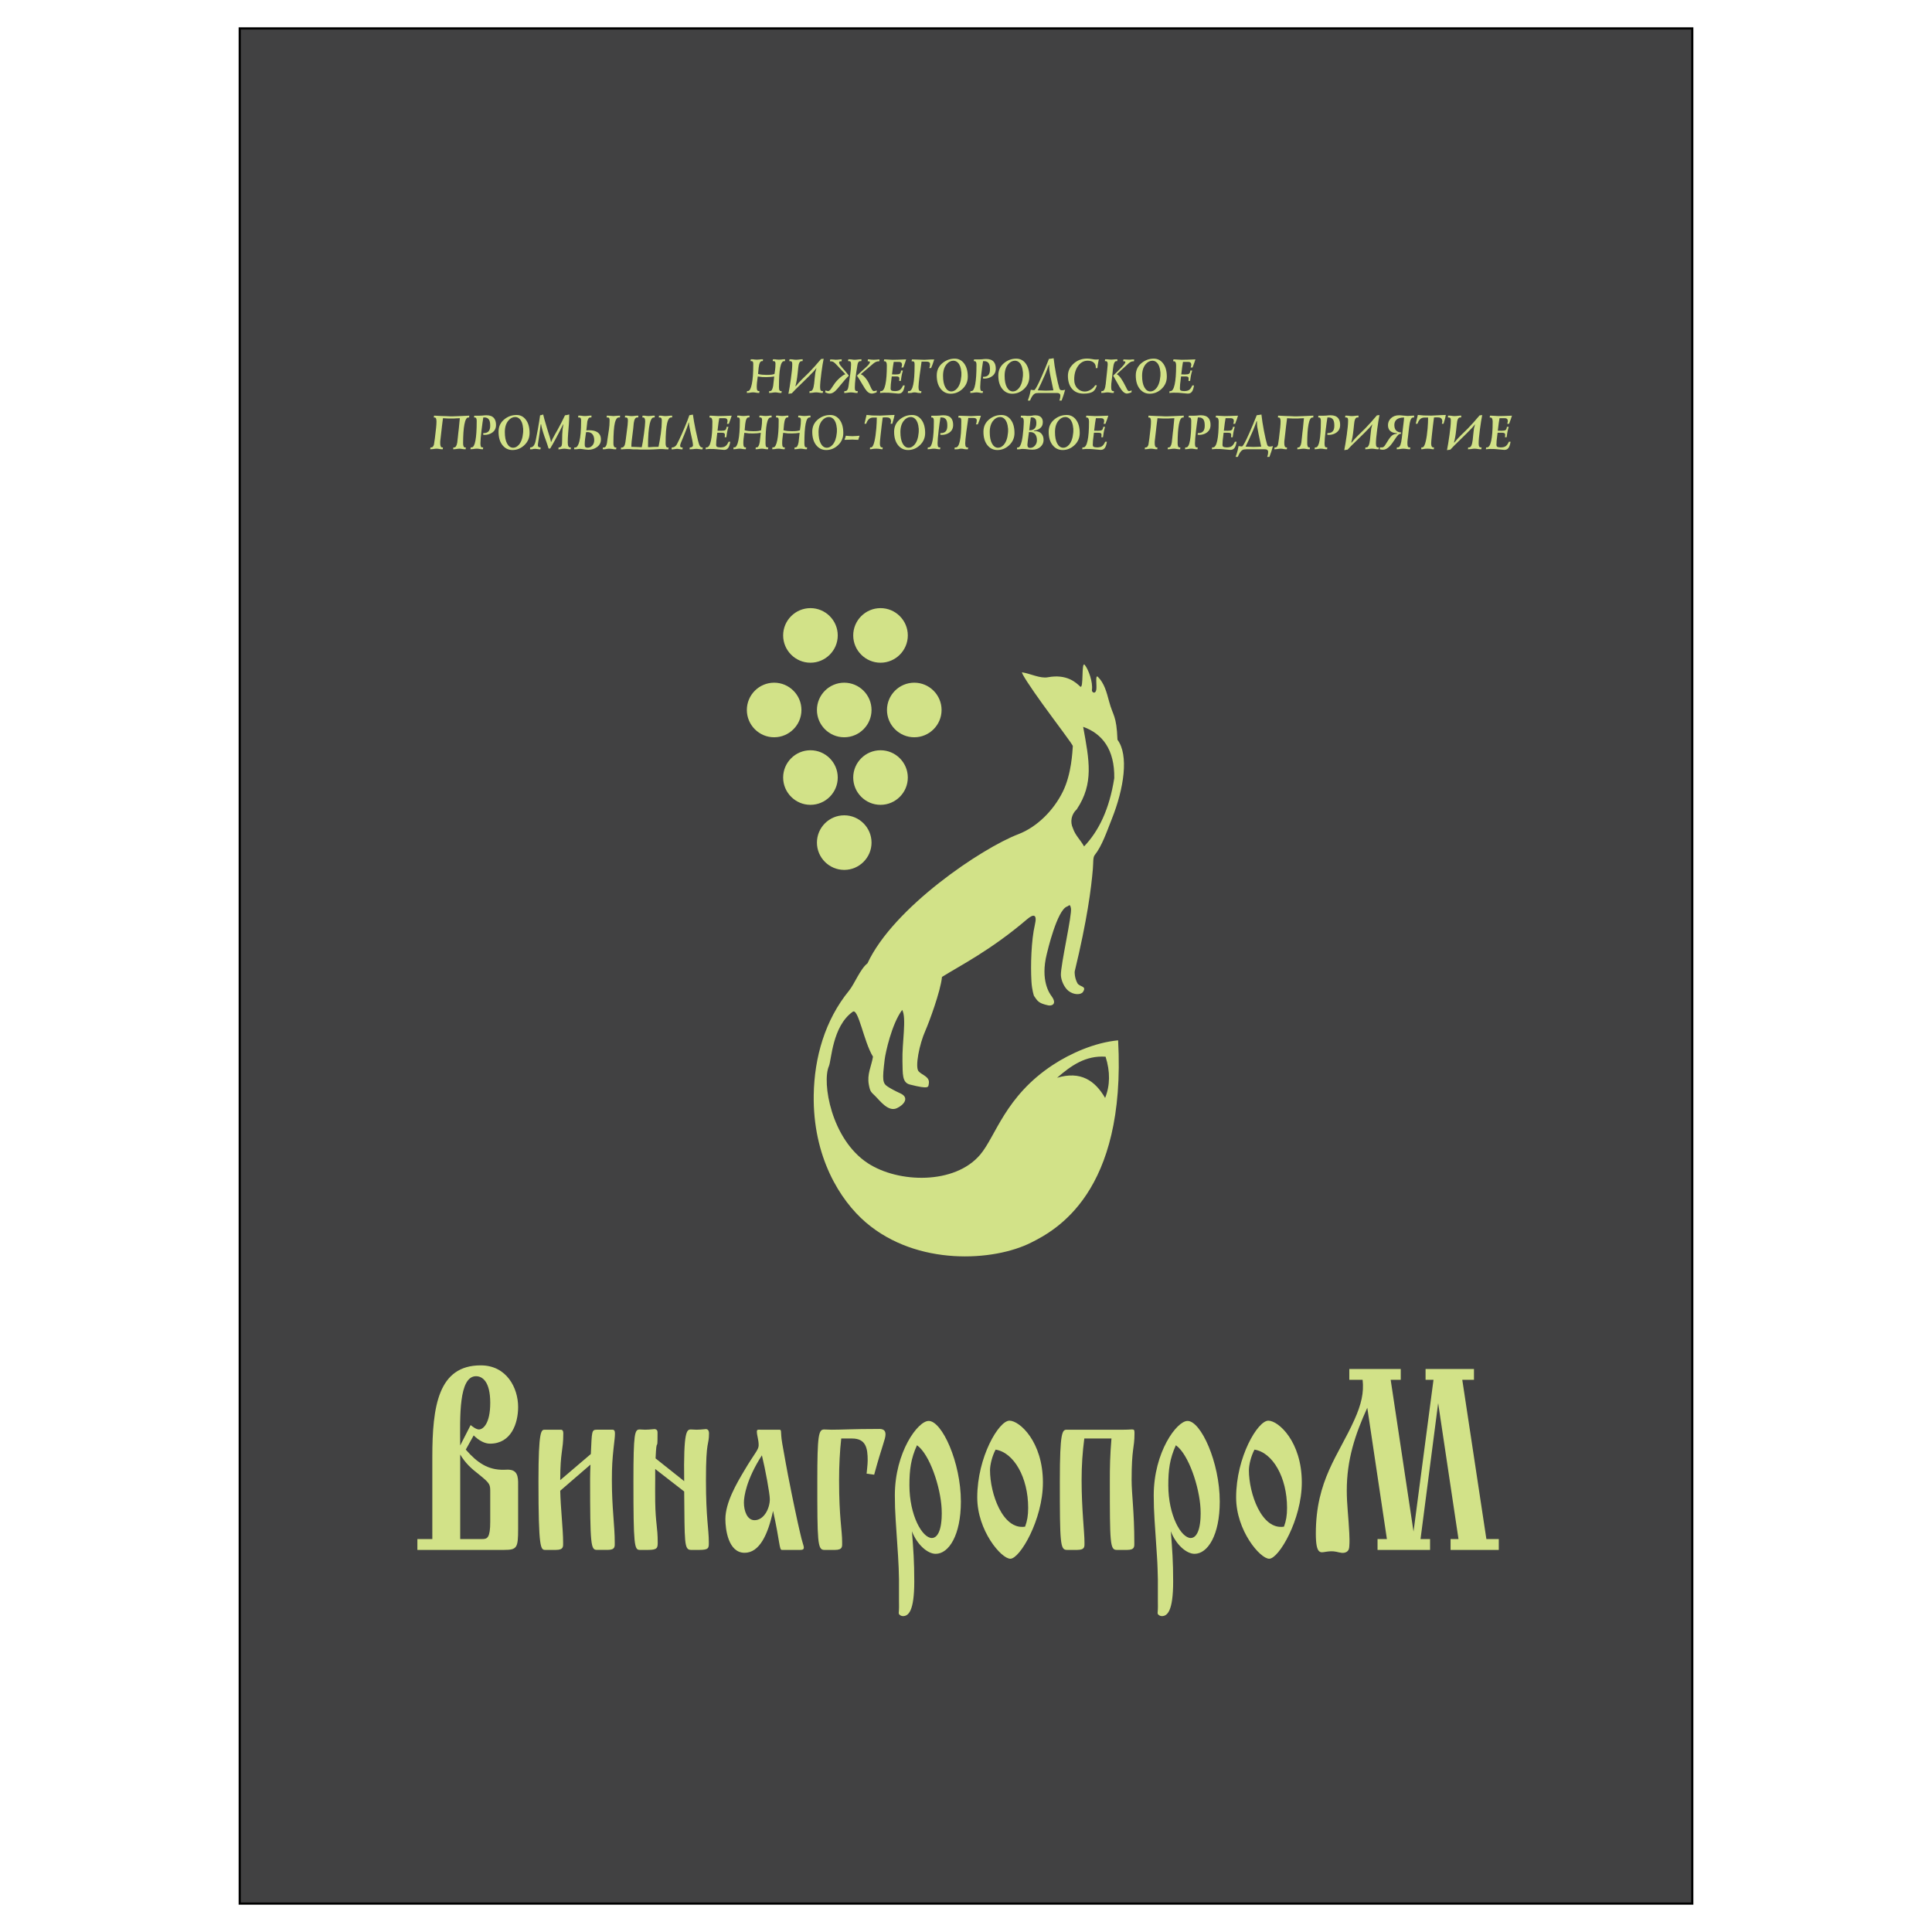 <?xml version="1.0" encoding="utf-8"?>
<!-- Generator: Adobe Illustrator 13.0.0, SVG Export Plug-In . SVG Version: 6.00 Build 14948)  -->
<!DOCTYPE svg PUBLIC "-//W3C//DTD SVG 1.0//EN" "http://www.w3.org/TR/2001/REC-SVG-20010904/DTD/svg10.dtd">
<svg version="1.0" id="Layer_1" xmlns="http://www.w3.org/2000/svg" xmlns:xlink="http://www.w3.org/1999/xlink" x="0px" y="0px"
	 width="192.756px" height="192.756px" viewBox="0 0 192.756 192.756" enable-background="new 0 0 192.756 192.756"
	 xml:space="preserve">
<g>
	<polygon fill-rule="evenodd" clip-rule="evenodd" fill="#FFFFFF" points="0,0 192.756,0 192.756,192.756 0,192.756 0,0 	"/>
	
		<polygon fill-rule="evenodd" clip-rule="evenodd" fill="#414142" stroke="#000000" stroke-width="0.216" stroke-miterlimit="2.613" points="
		23.917,2.834 168.839,2.834 168.839,189.922 23.917,189.922 23.917,2.834 	"/>
	<path fill-rule="evenodd" clip-rule="evenodd" fill="#D2E288" d="M80.858,60.673c1.5,0,2.724,1.223,2.724,2.723
		c0,1.5-1.223,2.723-2.724,2.723c-1.5,0-2.724-1.224-2.724-2.723C78.134,61.896,79.358,60.673,80.858,60.673L80.858,60.673z
		 M80.858,74.853c1.5,0,2.724,1.223,2.724,2.723c0,1.5-1.223,2.723-2.724,2.723c-1.5,0-2.724-1.224-2.724-2.723
		C78.134,76.076,79.358,74.853,80.858,74.853L80.858,74.853z M77.236,68.112c1.5,0,2.724,1.223,2.724,2.723
		s-1.224,2.723-2.724,2.723c-1.5,0-2.723-1.223-2.723-2.723S75.736,68.112,77.236,68.112L77.236,68.112z M87.85,60.673
		c1.5,0,2.723,1.223,2.723,2.723c0,1.5-1.223,2.723-2.723,2.723s-2.724-1.224-2.724-2.723C85.126,61.896,86.35,60.673,87.85,60.673
		L87.85,60.673z M87.85,74.853c1.5,0,2.723,1.223,2.723,2.723c0,1.5-1.223,2.723-2.723,2.723s-2.724-1.224-2.724-2.723
		C85.126,76.076,86.35,74.853,87.85,74.853L87.85,74.853z M84.229,68.112c1.5,0,2.724,1.223,2.724,2.723s-1.224,2.723-2.724,2.723
		s-2.724-1.223-2.724-2.723S82.729,68.112,84.229,68.112L84.229,68.112z M84.229,81.344c1.5,0,2.724,1.223,2.724,2.723
		c0,1.5-1.224,2.723-2.724,2.723s-2.724-1.223-2.724-2.723C81.505,82.567,82.729,81.344,84.229,81.344L84.229,81.344z
		 M91.218,68.112c1.5,0,2.723,1.223,2.723,2.723s-1.223,2.723-2.723,2.723c-1.5,0-2.724-1.223-2.724-2.723
		S89.718,68.112,91.218,68.112L91.218,68.112z M101.598,83.228c1.873-0.716,3.535-2.39,4.451-4.266
		c0.862-1.762,0.943-3.964,0.987-4.521c0.011-0.14-1.62-2.259-3.035-4.221c-1.173-1.626-2.196-3.174-2.016-3.143
		c0.871,0.152,1.806,0.632,2.55,0.495c1.918-0.356,2.825,0.541,3.232,0.92c0.386,0.359,0.084-2.634,0.47-2.142
		c0.37,0.472,0.817,1.704,0.704,2.492c-0.033,0.227,0.333,0.455,0.43-0.001c0.086-0.401-0.134-1.612,0.175-1.302
		c0.626,0.628,0.852,1.483,1.111,2.451c0.396,1.478,0.736,1.352,0.834,3.816c1.143,1.523,0.664,4.824-0.575,7.93
		c-0.485,1.215-0.971,2.672-1.695,3.573c-0.187,0.232-0.132,0.726-0.185,1.367c-0.157,1.92-0.573,5.126-1.811,10.236
		c-0.019,0.075-0.02,0.639,0.262,1.17c0.218,0.412,0.979,0.256,0.558,0.887c-0.192,0.287-0.898,0.324-1.445-0.109
		c-0.426-0.338-0.738-1.053-0.755-1.572c-0.033-0.997,1.133-6.046,1.003-6.668c-0.105-0.506-0.168-0.255-0.39-0.176
		c-0.999,0.361-1.96,4.492-2.015,4.711c-0.676,2.684,0.295,3.992,0.464,4.221c0.585,0.795,0.04,1.008-0.332,0.928
		c-0.989-0.215-1.061-0.441-1.417-0.951c0,0-0.199-0.555-0.251-1.438c-0.094-1.575-0.021-4.093,0.345-5.664
		c0.247-1.058-0.137-1.087-0.778-0.54c-3.638,3.104-6.655,4.606-8.492,5.758c-0.142,1.459-1.327,4.615-1.639,5.316
		c-0.639,1.43-1.054,3.652-0.705,4.086c0.313,0.387,1.167,0.533,1.028,1.254c-0.062,0.322,0.101,0.58-1.884,0.08
		c-0.797-0.199-0.711-1.072-0.744-2.334c-0.049-1.844,0.427-4.277-0.026-5.115c-1.055,1.41-1.67,4.309-1.745,4.924
		c-0.25,2.07-0.225,2.393,0.315,2.742c0.283,0.184,0.736,0.43,1.243,0.66c0.931,0.422,0.383,1.145-0.347,1.482
		c-0.858,0.396-1.688-0.75-2.146-1.201c-0.426-0.422-0.511-0.414-0.647-1.139c-0.199-1.057,0.248-1.816,0.414-2.799
		c-0.927-1.488-1.466-4.941-2.037-4.473c-2.028,1.459-2.101,4.822-2.364,5.42c-0.702,1.594,0.213,7.281,3.89,9.684
		c3.046,1.99,8.668,2.145,11.207-0.859c1.564-1.852,2.479-5.809,7.244-8.947c1.77-1.164,4.195-2.24,6.516-2.457
		c0.819,15.246-6.282,18.977-8.693,20.186c-3.73,1.875-11.355,2.357-16.469-2.01c-2.594-2.217-5.307-6.568-5.208-12.736
		c0.06-3.729,1.125-7.459,3.517-10.387c0.552-0.676,1.113-2.164,1.846-2.737C89.143,90.527,97.964,84.618,101.598,83.228
		L101.598,83.228z M108.067,72.516c1.901,0.679,3.148,2.248,3.103,5.12c-0.486,3.112-1.552,5.283-3.011,6.811
		c-0.371-0.665-0.879-1.101-1.113-1.812c-0.298-0.63-0.17-1.382,0.383-1.891C109.148,78.161,108.677,75.875,108.067,72.516
		L108.067,72.516z M110.304,105.428c0.471,1.492,0.456,2.863-0.046,4.113c-1.012-1.738-2.44-2.713-4.791-2.012
		C106.851,106.324,108.31,105.287,110.304,105.428L110.304,105.428z"/>
	<path fill-rule="evenodd" clip-rule="evenodd" fill="#D2E288" d="M43.132,153.551h-1.49v1.084h8.651c1.292,0,1.4-0.207,1.4-2.09
		v-4.1c0-0.799,0.09-1.701-0.826-1.805c-0.197-0.025-0.413,0-0.61,0c-1.543,0.025-2.621-0.67-3.787-2.012l0.79-1.418
		c0.521,0.516,1.095,0.824,1.634,0.824c2.1,0,2.8-2.01,2.8-3.66c0-1.883-1.13-4.152-3.733-4.152c-4.236,0-4.828,4.074-4.828,9.154
		V153.551L43.132,153.551z M45.914,153.551v-8.432c0.538,0.877,1.041,1.342,1.902,2.012c1.113,0.902,1.095,0.979,1.095,1.779v2.914
		c0,1.598-0.287,1.727-0.79,1.727H45.914L45.914,153.551z M45.914,144.217c-0.018-2.785-0.162-6.912,1.579-6.912
		c0.628,0,1.418,0.516,1.418,2.656c0,2.09-0.718,2.656-1.131,2.656c-0.089,0-0.323-0.025-0.825-0.438L45.914,144.217L45.914,144.217
		z"/>
	<path fill-rule="evenodd" clip-rule="evenodd" fill="#D2E288" d="M55.894,147.672c0-2.863,0.305-2.939,0.305-4.615
		c0-0.104,0.018-0.414-0.233-0.414h-1.597c-0.359,0-0.646-0.051-0.646,5.133c0,6.756,0.215,6.859,0.682,6.859h1.059
		c0.79,0,0.718-0.361,0.718-0.748c0-1.314-0.251-3.404-0.287-5.158l3.016-2.604c-0.018,0.49-0.036,0.953-0.036,1.443
		c0,6.629,0.072,7.066,0.682,7.066h1.059c0.79,0,0.718-0.361,0.718-0.748c0-1.701-0.287-3.404-0.287-6.215
		c0-1.393,0.054-2.062,0.162-3.121c0.108-0.953,0.144-1.211,0.144-1.494c0-0.104,0.018-0.414-0.233-0.414h-1.562
		c-0.539,0-0.502,0.131-0.61,2.426L55.894,147.672L55.894,147.672z"/>
	<path fill-rule="evenodd" clip-rule="evenodd" fill="#D2E288" d="M68.261,148.807c0.054,5.08-0.018,5.828,0.682,5.828h0.843
		c0.952,0,0.934-0.207,0.934-0.748c0-1.393-0.287-2.373-0.287-6.215c0-4.152,0.305-3.379,0.305-4.668
		c0-0.154-0.036-0.361-0.233-0.412c-0.072-0.025-0.126,0-0.197,0c-0.27,0.025-0.557,0.051-0.826,0.051
		c-0.18,0-0.359-0.025-0.539-0.025c-0.431,0-0.754,0.129-0.682,5.158l-2.854-2.27c0.108-2.477,0.197-0.336,0.197-2.502
		c0-0.154,0.018-0.361-0.233-0.412c-0.072-0.025-0.126,0-0.198,0c-0.269,0.025-0.539,0.051-0.808,0.051
		c-0.179,0-0.359-0.025-0.539-0.025c-0.502,0-0.628,0.336-0.628,5.158c0,6.395,0.089,6.859,0.628,6.859h0.844
		c0.916,0,0.951-0.207,0.951-0.748c0-1.547-0.215-1.857-0.251-4.074c-0.018-0.773,0-1.521,0-2.295c0-0.311,0-0.645,0-0.955
		L68.261,148.807L68.261,148.807z"/>
	<path fill-rule="evenodd" clip-rule="evenodd" fill="#D2E288" d="M75.871,142.643c-0.144,0-0.359-0.051-0.359,0.156
		c0,0.438,0.18,0.824,0.18,1.393c0,0.463-0.431,0.824-1.418,2.5c-0.753,1.264-1.902,3.197-1.902,4.875
		c0,0.979,0.27,3.355,1.92,3.355c1.49,0,2.333-1.834,2.836-4.182c0.7,3.146,0.61,3.895,0.88,3.895h1.831
		c0.198,0,0.359-0.025,0.359-0.232c0-0.205-0.161-0.49-0.395-1.572c-0.198-0.801-0.862-3.973-0.987-4.668
		c-0.215-1.006-0.646-3.43-0.772-4.152c-0.125-0.748-0.09-0.877-0.125-1.211c-0.018-0.156-0.072-0.156-0.215-0.156H75.871
		L75.871,142.643z M76.015,145.197c0.341,1.393,0.79,3.816,0.79,4.383c0,0.902-0.574,2.09-1.526,2.09
		c-0.736,0-1.059-0.93-1.059-1.754C74.22,149.297,74.471,147.594,76.015,145.197L76.015,145.197z"/>
	<path fill-rule="evenodd" clip-rule="evenodd" fill="#D2E288" d="M85.007,143.52c1.4,0,1.562,0.98,1.562,2.193
		c0,0.387-0.09,1.082-0.107,1.314l0.754,0.104c0.79-2.914,1.131-3.533,1.131-4.023c0-0.619-0.557-0.541-0.844-0.541
		c-2.352,0-3.518,0.076-4.523,0.076c-0.251,0-0.503-0.025-0.754-0.025c-0.557,0-0.683,0.568-0.683,5.158
		c0,6.008,0.018,6.859,0.683,6.859h1.077c0.79,0,0.718-0.361,0.718-0.748c0-1.264-0.305-2.424-0.305-6.215
		c0-1.418,0.072-2.914,0.215-4.152H85.007L85.007,143.52z"/>
	<path fill-rule="evenodd" clip-rule="evenodd" fill="#D2E288" d="M90.984,152.777c0.503,1.316,1.544,2.248,2.37,2.248
		c1.31,0,2.513-1.861,2.513-5.213c0-3.92-1.885-8.045-3.213-8.045c-1.077,0-3.375,3.119-3.375,7.426c0,1.779,0.108,2.656,0.323,6.09
		c0.054,0.748,0.072,1.521,0.09,2.27c0,0.723,0,1.471,0,2.191c0,0.361,0.018,0.697-0.018,1.084c0,0.051-0.018,0.104,0,0.154
		c0.036,0.154,0.251,0.258,0.413,0.258c0.538,0,1.13-0.463,1.13-3.455C91.218,155.799,91.128,154.609,90.984,152.777L90.984,152.777
		z M91.487,144.191c1.274,0.902,2.351,4.178,2.459,6.316c0.018,0.311,0.018,0.646,0,0.955c-0.09,1.625-0.61,1.986-0.969,1.986
		c-0.969,0-2.244-2.27-2.244-5.262C90.733,146.641,90.877,145.531,91.487,144.191L91.487,144.191z"/>
	<path fill-rule="evenodd" clip-rule="evenodd" fill="#D2E288" d="M97.5,149.4c0,3.301,2.388,6.115,3.303,6.115
		c0.951,0,3.249-3.898,3.249-7.611c0-4.074-2.334-6.164-3.339-6.164C99.654,141.74,97.5,145.377,97.5,149.4L97.5,149.4z
		 M99.331,144.629c1.812,0.283,3.249,2.76,3.249,5.803c0,0.773-0.09,1.289-0.306,1.883c-2.243,0.359-3.5-3.328-3.5-5.623
		C98.774,146.176,98.972,145.299,99.331,144.629L99.331,144.629z"/>
	<path fill-rule="evenodd" clip-rule="evenodd" fill="#D2E288" d="M110.891,143.52c-0.144,1.729-0.162,2.863-0.162,4.256
		c0,6.215,0.019,6.859,0.683,6.859h1.041c0.789,0,0.718-0.361,0.718-0.748c0-2.992-0.27-4.848-0.27-6.215
		c0-3.25,0.287-3.146,0.287-4.643c0-0.566-0.035-0.387-1.041-0.387h-5.707c-0.449,0-0.7,0.156-0.7,5.133
		c0,6.215,0.035,6.859,0.7,6.859h1.04c0.79,0,0.719-0.361,0.719-0.748c0-1.031-0.287-3.301-0.287-6.215
		c0-1.471,0.09-2.785,0.269-4.152H110.891L110.891,143.52z"/>
	<path fill-rule="evenodd" clip-rule="evenodd" fill="#D2E288" d="M116.813,152.777c0.503,1.316,1.544,2.248,2.369,2.248
		c1.311,0,2.513-1.861,2.513-5.213c0-3.92-1.884-8.045-3.213-8.045c-1.076,0-3.374,3.119-3.374,7.426
		c0,1.779,0.107,2.656,0.323,6.09c0.054,0.748,0.071,1.521,0.09,2.27c0,0.723,0,1.471,0,2.191c0,0.361,0.018,0.697-0.019,1.084
		c0,0.051-0.018,0.104,0,0.154c0.036,0.154,0.252,0.258,0.413,0.258c0.539,0,1.131-0.463,1.131-3.455
		C117.047,155.799,116.957,154.609,116.813,152.777L116.813,152.777z M117.316,144.191c1.274,0.902,2.352,4.178,2.459,6.316
		c0.018,0.311,0.018,0.646,0,0.955c-0.09,1.625-0.61,1.986-0.97,1.986c-0.969,0-2.243-2.27-2.243-5.262
		C116.562,146.641,116.706,145.531,117.316,144.191L117.316,144.191z"/>
	<path fill-rule="evenodd" clip-rule="evenodd" fill="#D2E288" d="M123.329,149.4c0,3.301,2.388,6.115,3.303,6.115
		c0.951,0,3.249-3.898,3.249-7.611c0-4.074-2.334-6.164-3.339-6.164C125.483,141.74,123.329,145.377,123.329,149.4L123.329,149.4z
		 M125.16,144.629c1.812,0.283,3.249,2.76,3.249,5.803c0,0.773-0.09,1.289-0.306,1.883c-2.243,0.359-3.5-3.328-3.5-5.623
		C124.604,146.176,124.801,145.299,125.16,144.629L125.16,144.629z"/>
	<path fill-rule="evenodd" clip-rule="evenodd" fill="#D2E288" d="M138.371,153.551h-0.934v1.084h5.241v-1.084h-0.951l1.759-13.562
		l2.028,13.562h-0.79v1.084h4.811v-1.084h-1.238l-2.405-15.885h1.166v-1.082h-4.828v1.082h0.79l-1.992,15.139l-2.279-15.139h1.005
		v-1.082h-5.134v1.082h1.328c0.144,1.264-0.126,2.451-0.825,3.998c-1.58,3.533-3.842,6.008-3.842,11.346
		c0,2.145,0.485,1.887,1.006,1.811c0.358-0.053,0.682-0.078,1.041,0c0.358,0.076,0.718,0.205,1.041,0
		c0.215-0.156,0.233-0.34,0.251-0.547c0.036-0.438,0.019-0.877,0-1.289c-0.071-1.6-0.251-2.836-0.251-4.281
		c0-3.068,0.825-5.57,2.046-8.252L138.371,153.551L138.371,153.551z"/>
	<path fill-rule="evenodd" clip-rule="evenodd" fill="#D2E288" d="M78.334,35.849l-0.02,0.183H78.22
		c-0.168,0-0.294,0.212-0.378,0.636s-0.126,1.072-0.126,1.946c0,0.162,0.02,0.274,0.06,0.336c0.029,0.046,0.069,0.069,0.119,0.069
		h0.094l-0.025,0.188c-0.105,0-0.197-0.006-0.274-0.02c-0.077-0.013-0.141-0.023-0.19-0.03c-0.049-0.006-0.099-0.01-0.148-0.01
		c-0.062,0-0.123,0.004-0.181,0.012c-0.058,0.008-0.121,0.018-0.19,0.03c-0.069,0.012-0.155,0.017-0.257,0.017l0.02-0.188h0.094
		c0.139,0,0.239-0.175,0.302-0.524c0-0.007,0.035-0.316,0.104-0.93c-0.112,0.017-0.23,0.031-0.354,0.044s-0.265,0.02-0.423,0.02
		c-0.165,0-0.302-0.003-0.413-0.01c-0.11-0.007-0.261-0.025-0.453-0.055c-0.036,0.273-0.062,0.478-0.077,0.613
		c-0.015,0.135-0.022,0.28-0.022,0.435c0,0.162,0.02,0.274,0.059,0.336c0.03,0.046,0.068,0.069,0.114,0.069h0.094l-0.02,0.188
		c-0.105,0-0.197-0.006-0.274-0.02s-0.141-0.023-0.19-0.03c-0.049-0.006-0.099-0.01-0.148-0.01c-0.062,0-0.123,0.004-0.181,0.012
		c-0.058,0.008-0.121,0.018-0.19,0.03c-0.069,0.012-0.155,0.017-0.257,0.017l0.02-0.188h0.094c0.162,0,0.29-0.232,0.386-0.697
		c0.096-0.465,0.144-1.104,0.144-1.919c0-0.043,0-0.078,0-0.104c0-0.102-0.016-0.172-0.046-0.21
		c-0.03-0.038-0.075-0.057-0.134-0.057h-0.092l0.02-0.183h0.148c0.049,0,0.089,0.002,0.119,0.007
		c0.03,0.005,0.062,0.011,0.099,0.017l0.242,0.015l0.247-0.015c0.05-0.006,0.093-0.012,0.129-0.017
		c0.036-0.005,0.067-0.007,0.094-0.007h0.148l-0.02,0.183h-0.094c-0.162,0-0.269,0.216-0.321,0.648
		c-0.026,0.293-0.046,0.504-0.06,0.633c0.132,0.036,0.269,0.061,0.411,0.074c0.142,0.014,0.287,0.02,0.435,0.02
		c0.234,0,0.407-0.009,0.52-0.027c0.112-0.018,0.203-0.041,0.272-0.066c0.03-0.205,0.049-0.341,0.06-0.411
		c0.023-0.168,0.035-0.334,0.035-0.5c0.003-0.043,0.005-0.078,0.005-0.104c0-0.102-0.016-0.172-0.047-0.21
		c-0.031-0.038-0.076-0.057-0.136-0.057h-0.094l0.02-0.183h0.148c0.049,0,0.089,0.002,0.119,0.007
		c0.03,0.005,0.062,0.011,0.099,0.017l0.242,0.015l0.242-0.015c0.053-0.006,0.098-0.012,0.134-0.017
		c0.036-0.005,0.067-0.007,0.094-0.007H78.334L78.334,35.849z"/>
	<path fill-rule="evenodd" clip-rule="evenodd" fill="#D2E288" d="M82.177,35.794c-0.069,0.323-0.144,0.781-0.223,1.375
		c-0.089,0.666-0.133,1.147-0.133,1.444c0,0.162,0.021,0.274,0.064,0.336c0.03,0.046,0.073,0.069,0.129,0.069h0.099l-0.024,0.188
		c-0.116,0-0.214-0.006-0.294-0.02c-0.081-0.013-0.148-0.023-0.203-0.03c-0.055-0.006-0.11-0.01-0.166-0.01
		c-0.066,0-0.125,0.003-0.175,0.01c-0.051,0.007-0.12,0.017-0.206,0.03c-0.085,0.013-0.183,0.02-0.292,0.02l0.024-0.188h0.099
		c0.175,0,0.292-0.248,0.351-0.742c0.02-0.214,0.041-0.416,0.062-0.605c0.021-0.19,0.042-0.367,0.062-0.532
		c0.01-0.059,0.044-0.193,0.104-0.4h-0.024c-0.046,0.076-0.141,0.19-0.282,0.344s-0.316,0.332-0.524,0.537
		c-0.613,0.597-1.039,1.014-1.276,1.251c-0.171,0.171-0.289,0.295-0.352,0.371l-0.336,0.049c0.079-0.389,0.162-0.896,0.25-1.521
		c0.087-0.625,0.131-1.081,0.131-1.367v-0.104c0-0.102-0.017-0.172-0.05-0.21c-0.033-0.038-0.081-0.057-0.143-0.057H78.75
		l0.02-0.183h0.158c0.053,0,0.099,0.003,0.139,0.01c0.039,0.006,0.073,0.012,0.101,0.015c0.028,0.003,0.065,0.008,0.111,0.013
		c0.046,0.005,0.096,0.007,0.148,0.007c0.042,0,0.09-0.002,0.141-0.007c0.051-0.005,0.094-0.009,0.128-0.013
		c0.035-0.003,0.075-0.008,0.121-0.015c0.046-0.007,0.084-0.01,0.114-0.01h0.158l-0.02,0.183h-0.104
		c-0.135,0-0.229,0.119-0.282,0.356c-0.02,0.089-0.056,0.384-0.106,0.885c-0.051,0.501-0.125,0.92-0.22,1.256h0.044
		c0.171-0.221,0.373-0.445,0.604-0.673c0.244-0.24,0.49-0.481,0.737-0.722c0.36-0.369,0.75-0.806,1.172-1.311L82.177,35.794
		L82.177,35.794z"/>
	<path fill-rule="evenodd" clip-rule="evenodd" fill="#D2E288" d="M87.751,35.864l-0.02,0.183c-0.017,0-0.043,0-0.08,0
		c-0.148,0-0.303,0.061-0.465,0.182c-0.036,0.026-0.12,0.097-0.252,0.211c-0.284,0.247-0.536,0.461-0.757,0.642
		c-0.132,0.108-0.232,0.193-0.302,0.256c0.105,0.036,0.203,0.096,0.292,0.182c0.191,0.18,0.357,0.406,0.5,0.675
		c0.089,0.194,0.18,0.386,0.272,0.577c0.083,0.164,0.167,0.247,0.252,0.247c0.04,0,0.09-0.008,0.153-0.024
		c0.062-0.016,0.107-0.032,0.133-0.045l-0.02,0.198c-0.086,0.03-0.17,0.057-0.252,0.082c-0.083,0.025-0.158,0.037-0.228,0.037
		c-0.178,0-0.345-0.086-0.5-0.257c-0.102-0.113-0.248-0.332-0.436-0.659c-0.23-0.399-0.412-0.69-0.544-0.871
		c0.125-0.129,0.43-0.412,0.915-0.847c0.139-0.125,0.241-0.234,0.307-0.327c0.046-0.066,0.069-0.121,0.069-0.164
		c0-0.033-0.011-0.057-0.032-0.072c-0.021-0.015-0.048-0.022-0.082-0.022h-0.104l0.02-0.193c0.023-0.003,0.054-0.005,0.094-0.005
		c0.096,0.012,0.177,0.023,0.245,0.032c0.067,0.008,0.152,0.012,0.254,0.012c0.099,0,0.193-0.005,0.282-0.015
		c0.089-0.01,0.148-0.015,0.178-0.015H87.751L87.751,35.864z M85.956,35.849l-0.025,0.183h-0.099c-0.089,0-0.157,0.042-0.203,0.124
		c-0.033,0.056-0.06,0.138-0.08,0.247c-0.089,0.524-0.155,0.975-0.198,1.353s-0.064,0.664-0.064,0.858v0.069
		c0,0.099,0.008,0.171,0.025,0.217c0.03,0.08,0.084,0.119,0.164,0.119h0.104l-0.025,0.188c-0.115,0-0.217-0.007-0.304-0.022
		c-0.087-0.015-0.135-0.022-0.141-0.022c-0.076-0.01-0.148-0.015-0.218-0.015c-0.066,0-0.129,0.004-0.19,0.012
		c-0.061,0.008-0.127,0.018-0.198,0.03s-0.166,0.017-0.285,0.017l0.025-0.188h0.099c0.125,0,0.218-0.103,0.277-0.307
		c0.026-0.092,0.056-0.28,0.089-0.564c0.046-0.307,0.084-0.567,0.114-0.781c0.056-0.409,0.084-0.73,0.084-0.964v-0.104
		c0-0.102-0.016-0.172-0.049-0.21c-0.033-0.038-0.081-0.057-0.143-0.057h-0.104l0.024-0.183h0.158c0.053,0,0.099,0.003,0.139,0.01
		c0.04,0.006,0.085,0.013,0.136,0.02c0.051,0.007,0.087,0.011,0.108,0.013c0.022,0.001,0.059,0.002,0.111,0.002
		c0.043,0,0.09-0.002,0.141-0.007s0.098-0.01,0.141-0.015s0.085-0.01,0.126-0.015c0.042-0.005,0.075-0.007,0.102-0.007H85.956
		L85.956,35.849z M84.69,37.479c-0.224,0.214-0.481,0.503-0.771,0.866c-0.274,0.337-0.465,0.556-0.574,0.659
		c-0.191,0.175-0.379,0.262-0.563,0.262c-0.073,0-0.144-0.01-0.213-0.03c-0.023-0.006-0.102-0.036-0.237-0.089l0.025-0.198
		c0.026,0.014,0.067,0.03,0.124,0.045s0.104,0.024,0.144,0.024c0.085,0,0.181-0.074,0.287-0.222c0.125-0.184,0.25-0.37,0.376-0.557
		c0.198-0.263,0.438-0.503,0.722-0.72c0.056-0.046,0.113-0.084,0.17-0.113c0.058-0.03,0.113-0.053,0.166-0.069l-0.213-0.232
		l-0.297-0.311l-0.331-0.355c-0.159-0.174-0.277-0.282-0.356-0.327c-0.079-0.044-0.168-0.066-0.267-0.066c-0.036,0-0.062,0-0.079,0
		l0.025-0.183h0.104c0.07,0,0.117,0.001,0.144,0.005c0.132,0.017,0.234,0.025,0.307,0.025c0.119,0,0.223-0.007,0.312-0.022
		c0.089-0.015,0.155-0.022,0.198-0.022c0.036,0,0.066,0.001,0.089,0.005l-0.02,0.193h-0.109c-0.089,0-0.134,0.044-0.134,0.133
		c0,0.033,0.01,0.074,0.03,0.124c0.036,0.086,0.13,0.213,0.282,0.381C84.271,36.957,84.492,37.22,84.69,37.479L84.69,37.479z"/>
	<path fill-rule="evenodd" clip-rule="evenodd" fill="#D2E288" d="M90.408,35.854c-0.046,0.151-0.083,0.26-0.109,0.326
		c-0.079,0.198-0.139,0.359-0.178,0.485h-0.188c0.013-0.043,0.026-0.088,0.04-0.136s0.02-0.09,0.02-0.126
		c0-0.125-0.04-0.211-0.119-0.257c-0.043-0.026-0.102-0.04-0.178-0.04h-0.292h-0.237c-0.026,0.129-0.053,0.293-0.079,0.489
		c-0.036,0.255-0.067,0.509-0.094,0.758l0.386,0.005c0.188,0,0.314-0.021,0.381-0.064c0.079-0.053,0.125-0.162,0.138-0.327h0.183
		c-0.062,0.208-0.109,0.402-0.141,0.584c-0.032,0.181-0.054,0.333-0.067,0.455h-0.168c0.003-0.006,0.008-0.037,0.013-0.091
		s0.007-0.115,0.007-0.181c0-0.072-0.04-0.124-0.119-0.153c-0.046-0.016-0.109-0.024-0.188-0.024h-0.45
		c-0.049,0.374-0.081,0.638-0.094,0.791c-0.013,0.153-0.02,0.292-0.02,0.417c0,0.085,0.023,0.146,0.069,0.182
		c0.033,0.026,0.088,0.045,0.166,0.057c0.078,0.012,0.146,0.018,0.206,0.018c0.059,0,0.119-0.005,0.178-0.015
		c0.142-0.019,0.256-0.064,0.341-0.136c0.099-0.081,0.193-0.22,0.282-0.418h0.168c-0.046,0.274-0.108,0.47-0.186,0.588
		s-0.176,0.189-0.294,0.213c-0.046,0.01-0.091,0.015-0.133,0.015c-0.026,0-0.061-0.002-0.104-0.007s-0.071-0.007-0.084-0.007
		c-0.359-0.033-0.586-0.054-0.68-0.062c-0.094-0.008-0.156-0.012-0.186-0.012h-0.153c-0.03,0-0.059,0-0.086,0
		s-0.057-0.002-0.086-0.005c-0.046,0-0.081,0.001-0.104,0.005c-0.053,0-0.091,0.001-0.114,0.005
		c-0.119,0.017-0.203,0.024-0.252,0.024l0.025-0.188h0.089c0.182,0,0.321-0.22,0.418-0.66c0.098-0.44,0.146-1.076,0.146-1.907
		c0-0.277-0.078-0.415-0.232-0.415c-0.03,0-0.051,0-0.064,0l0.025-0.183h0.124c0.037,0,0.094,0.003,0.173,0.01
		s0.139,0.01,0.178,0.01c0.04,0,0.101,0.003,0.183,0.01c0.083,0.007,0.145,0.01,0.188,0.01c0.195,0,0.369-0.003,0.524-0.01
		C90.042,35.864,90.318,35.854,90.408,35.854L90.408,35.854z"/>
	<path fill-rule="evenodd" clip-rule="evenodd" fill="#D2E288" d="M93.207,35.864c-0.056,0.182-0.11,0.345-0.163,0.489
		s-0.102,0.266-0.148,0.367h-0.188c0.03-0.065,0.051-0.133,0.064-0.202c0.013-0.07,0.02-0.131,0.02-0.183
		c0-0.107-0.043-0.18-0.128-0.219c-0.056-0.025-0.15-0.039-0.282-0.039h-0.119H92.03h-0.084c-0.072,0.489-0.139,0.959-0.198,1.412
		c-0.073,0.568-0.109,0.944-0.109,1.129c0,0.158,0.023,0.271,0.069,0.337c0.033,0.046,0.074,0.069,0.124,0.069h0.099l-0.025,0.183
		h-0.173c-0.096,0-0.178-0.01-0.247-0.029c-0.069-0.02-0.15-0.03-0.242-0.03c-0.116,0-0.191,0.01-0.228,0.03
		c-0.037,0.02-0.125,0.029-0.267,0.029h-0.178l0.025-0.183h0.099c0.37,0,0.554-0.855,0.554-2.566v-0.089
		c0-0.1-0.008-0.171-0.025-0.213c-0.03-0.073-0.086-0.109-0.168-0.109c-0.056,0-0.091,0-0.104,0l0.025-0.183h0.227
		c0.182,0,0.365,0.006,0.552,0.018c0.186,0.011,0.344,0.017,0.472,0.017c0.056,0,0.158-0.006,0.307-0.017
		c0.148-0.012,0.257-0.018,0.327-0.018h0.173H93.207L93.207,35.864z"/>
	<path fill-rule="evenodd" clip-rule="evenodd" fill="#D2E288" d="M96.556,37.58c0,0.495-0.183,0.908-0.549,1.242
		c-0.337,0.306-0.723,0.459-1.158,0.459c-0.386,0-0.706-0.146-0.959-0.44c-0.287-0.33-0.431-0.791-0.431-1.385
		c0-0.524,0.203-0.944,0.608-1.261c0.35-0.274,0.744-0.411,1.183-0.411c0.379,0,0.687,0.153,0.925,0.46
		C96.429,36.571,96.556,37.016,96.556,37.58L96.556,37.58z M95.908,37.565c0.006-0.04,0.01-0.083,0.01-0.128
		c0-0.046,0-0.083,0-0.109v-0.089c0-0.023,0-0.048,0-0.074c-0.006-0.033-0.01-0.058-0.01-0.074c-0.037-0.412-0.147-0.712-0.332-0.9
		c-0.132-0.135-0.284-0.203-0.455-0.203c-0.254,0-0.479,0.117-0.678,0.351c-0.237,0.284-0.356,0.668-0.356,1.152
		c0,0.491,0.076,0.875,0.228,1.15s0.353,0.413,0.604,0.413c0.205,0,0.394-0.099,0.569-0.296
		C95.721,38.49,95.861,38.092,95.908,37.565L95.908,37.565z"/>
	<path fill-rule="evenodd" clip-rule="evenodd" fill="#D2E288" d="M99.35,36.779c0,0.339-0.131,0.598-0.396,0.776
		c-0.214,0.145-0.465,0.218-0.751,0.218c-0.033,0-0.08-0.007-0.139-0.02l0.02-0.164l0.044,0.005c0.215,0,0.376-0.06,0.482-0.178
		c0.107-0.119,0.161-0.305,0.161-0.559s-0.033-0.443-0.099-0.569c-0.093-0.171-0.251-0.257-0.476-0.257h-0.113
		c-0.056,0.337-0.115,0.766-0.178,1.285c-0.073,0.606-0.109,1.037-0.109,1.295c0,0.156,0.014,0.262,0.042,0.321
		c0.028,0.058,0.073,0.086,0.136,0.086h0.095l-0.021,0.188c-0.105,0-0.197-0.006-0.276-0.02s-0.14-0.023-0.181-0.03
		c-0.042-0.006-0.095-0.01-0.161-0.01c-0.063,0-0.117,0.003-0.164,0.01c-0.046,0.007-0.111,0.017-0.195,0.03
		c-0.084,0.013-0.174,0.02-0.27,0.02l0.025-0.188h0.094c0.168,0,0.294-0.226,0.378-0.678s0.126-1.083,0.126-1.894v-0.064
		c0-0.092-0.01-0.167-0.03-0.222c-0.03-0.086-0.086-0.129-0.168-0.129c-0.013,0-0.036,0-0.069,0l0.024-0.173h0.089h0.158h0.252
		c0.135,0,0.233-0.004,0.292-0.013c0.162-0.021,0.299-0.032,0.411-0.032c0.353,0,0.608,0.095,0.767,0.287
		C99.284,36.263,99.35,36.488,99.35,36.779L99.35,36.779z"/>
	<path fill-rule="evenodd" clip-rule="evenodd" fill="#D2E288" d="M102.698,37.58c0,0.495-0.183,0.908-0.549,1.242
		c-0.336,0.306-0.722,0.459-1.157,0.459c-0.386,0-0.706-0.146-0.959-0.44c-0.287-0.33-0.431-0.791-0.431-1.385
		c0-0.524,0.202-0.944,0.608-1.261c0.35-0.274,0.743-0.411,1.182-0.411c0.38,0,0.688,0.153,0.925,0.46
		C102.571,36.571,102.698,37.016,102.698,37.58L102.698,37.58z M102.051,37.565c0.007-0.04,0.01-0.083,0.01-0.128
		c0-0.046,0-0.083,0-0.109v-0.089c0-0.023,0-0.048,0-0.074c-0.007-0.033-0.01-0.058-0.01-0.074c-0.036-0.412-0.146-0.712-0.332-0.9
		c-0.131-0.135-0.283-0.203-0.454-0.203c-0.254,0-0.48,0.117-0.678,0.351c-0.237,0.284-0.356,0.668-0.356,1.152
		c0,0.491,0.076,0.875,0.228,1.15s0.353,0.413,0.604,0.413c0.204,0,0.394-0.099,0.568-0.296
		C101.864,38.49,102.005,38.092,102.051,37.565L102.051,37.565z"/>
	<path fill-rule="evenodd" clip-rule="evenodd" fill="#D2E288" d="M106.27,38.885c-0.096,0.356-0.213,0.715-0.352,1.078h-0.227
		c0.029-0.062,0.053-0.14,0.071-0.232s0.027-0.18,0.027-0.262c0-0.105-0.041-0.18-0.124-0.222c-0.053-0.027-0.128-0.04-0.228-0.04
		h-0.054h-0.886h-0.4h-0.47c-0.186,0-0.317,0.023-0.396,0.07c-0.168,0.099-0.323,0.328-0.465,0.687h-0.223
		c0.079-0.205,0.147-0.416,0.203-0.633c0.043-0.168,0.074-0.317,0.094-0.445c0.026,0.007,0.083,0.015,0.168,0.025
		c0.086,0.01,0.143,0.015,0.169,0.015c0.072,0,0.229-0.252,0.47-0.756c0.185-0.386,0.397-0.869,0.638-1.449
		c0.201-0.481,0.323-0.785,0.366-0.91c0.06-0.006,0.134-0.016,0.223-0.029s0.172-0.026,0.247-0.04
		c0.05,0.481,0.134,1.026,0.252,1.634c0.119,0.608,0.222,1.053,0.308,1.333c0.025,0.095,0.061,0.157,0.104,0.185
		c0.043,0.028,0.104,0.042,0.183,0.042S106.147,38.918,106.27,38.885L106.27,38.885z M105.098,38.945
		c-0.158-0.757-0.249-1.191-0.272-1.303c-0.062-0.303-0.104-0.528-0.123-0.676c-0.021-0.148-0.03-0.297-0.03-0.444v-0.114h-0.039
		c-0.096,0.289-0.215,0.601-0.356,0.933c-0.096,0.23-0.234,0.538-0.415,0.923c-0.096,0.207-0.205,0.435-0.327,0.681
		c0.096,0,0.237,0.005,0.423,0.015c0.187,0.01,0.31,0.015,0.369,0.015c0.125,0,0.281-0.005,0.467-0.015
		C104.979,38.95,105.081,38.945,105.098,38.945L105.098,38.945z"/>
	<path fill-rule="evenodd" clip-rule="evenodd" fill="#D2E288" d="M109.628,35.849c-0.089,0.428-0.134,0.72-0.134,0.875h-0.173
		c0.003-0.017,0.005-0.043,0.005-0.079c0-0.185-0.062-0.336-0.188-0.455c-0.143-0.135-0.349-0.203-0.618-0.203
		c-0.396,0-0.719,0.179-0.97,0.537s-0.376,0.802-0.376,1.333c0,0.379,0.112,0.681,0.336,0.905c0.201,0.201,0.442,0.302,0.723,0.302
		c0.191,0,0.384-0.06,0.579-0.178c0.194-0.119,0.346-0.269,0.454-0.45h0.169c-0.086,0.287-0.203,0.488-0.352,0.604
		c-0.201,0.155-0.522,0.232-0.965,0.232c-0.537,0-0.942-0.183-1.217-0.549c-0.237-0.316-0.355-0.727-0.355-1.231
		c0-0.445,0.175-0.836,0.524-1.172c0.375-0.363,0.841-0.544,1.395-0.544c0.148,0,0.306,0.016,0.473,0.047
		c0.166,0.031,0.286,0.047,0.358,0.047c0.062,0,0.12-0.001,0.173-0.002S109.575,35.859,109.628,35.849L109.628,35.849z"/>
	<path fill-rule="evenodd" clip-rule="evenodd" fill="#D2E288" d="M113.159,35.864l-0.024,0.183c-0.013,0-0.026,0-0.039,0
		c-0.014,0-0.023,0-0.03,0c-0.118,0-0.237,0.041-0.356,0.123c-0.062,0.043-0.166,0.134-0.312,0.271
		c-0.346,0.323-0.613,0.566-0.801,0.729c-0.06,0.053-0.12,0.109-0.183,0.168c0.243,0.095,0.554,0.527,0.93,1.296
		c0.069,0.144,0.11,0.227,0.123,0.247c0.057,0.091,0.114,0.138,0.174,0.138c0.026,0,0.06-0.005,0.102-0.015
		c0.041-0.011,0.096-0.029,0.165-0.054l-0.024,0.198c-0.215,0.079-0.363,0.119-0.445,0.119c-0.24,0-0.49-0.224-0.747-0.673
		c-0.211-0.37-0.42-0.742-0.628-1.114c0.31-0.301,0.553-0.538,0.727-0.714c0.327-0.327,0.49-0.54,0.49-0.639
		c0-0.053-0.04-0.079-0.119-0.079h-0.099l0.02-0.183c0.023,0,0.044,0,0.062,0c0.018,0,0.03,0,0.037,0
		c0.049,0,0.123,0.003,0.223,0.01c0.099,0.007,0.176,0.01,0.232,0.01c0.079,0,0.138-0.001,0.178-0.005
		c0.05-0.01,0.086-0.015,0.108-0.015h0.139H113.159L113.159,35.864z M111.487,35.849l-0.02,0.183h-0.099
		c-0.162,0-0.271,0.256-0.326,0.767c-0.03,0.293-0.059,0.565-0.087,0.816c-0.028,0.25-0.056,0.481-0.082,0.692
		c-0.006,0.06-0.01,0.162-0.01,0.307c0,0.162,0.021,0.274,0.06,0.336c0.029,0.046,0.069,0.069,0.119,0.069h0.094l-0.02,0.188
		c-0.105,0-0.198-0.006-0.277-0.02s-0.14-0.023-0.181-0.03c-0.041-0.006-0.095-0.01-0.161-0.01c-0.059,0-0.117,0.004-0.175,0.012
		c-0.058,0.008-0.122,0.018-0.193,0.03c-0.07,0.012-0.157,0.017-0.26,0.017l0.025-0.188h0.089c0.168,0,0.28-0.239,0.336-0.717
		c0.02-0.208,0.044-0.434,0.072-0.68c0.027-0.246,0.05-0.453,0.066-0.621c0.036-0.326,0.055-0.526,0.055-0.598v-0.084
		c0-0.103-0.016-0.176-0.047-0.22s-0.077-0.067-0.137-0.067h-0.094l0.02-0.183h0.148c0.05,0,0.089,0.001,0.119,0.004
		c0.029,0.003,0.062,0.006,0.099,0.011l0.247,0.015l0.243-0.015c0.053-0.004,0.097-0.007,0.133-0.011
		c0.037-0.002,0.067-0.004,0.095-0.004H111.487L111.487,35.849z"/>
	<path fill-rule="evenodd" clip-rule="evenodd" fill="#D2E288" d="M116.414,37.58c0,0.495-0.183,0.908-0.549,1.242
		c-0.337,0.306-0.723,0.459-1.157,0.459c-0.386,0-0.706-0.146-0.96-0.44c-0.287-0.33-0.431-0.791-0.431-1.385
		c0-0.524,0.203-0.944,0.608-1.261c0.35-0.274,0.744-0.411,1.183-0.411c0.379,0,0.688,0.153,0.925,0.46
		C116.287,36.571,116.414,37.016,116.414,37.58L116.414,37.58z M115.767,37.565c0.006-0.04,0.01-0.083,0.01-0.128
		c0-0.046,0-0.083,0-0.109v-0.089c0-0.023,0-0.048,0-0.074c-0.007-0.033-0.01-0.058-0.01-0.074c-0.037-0.412-0.147-0.712-0.332-0.9
		c-0.132-0.135-0.283-0.203-0.455-0.203c-0.254,0-0.479,0.117-0.678,0.351c-0.237,0.284-0.355,0.668-0.355,1.152
		c0,0.491,0.075,0.875,0.228,1.15c0.151,0.275,0.353,0.413,0.604,0.413c0.204,0,0.394-0.099,0.568-0.296
		C115.58,38.49,115.72,38.092,115.767,37.565L115.767,37.565z"/>
	<path fill-rule="evenodd" clip-rule="evenodd" fill="#D2E288" d="M119.268,35.854c-0.046,0.151-0.082,0.26-0.108,0.326
		c-0.079,0.198-0.139,0.359-0.178,0.485h-0.188c0.014-0.043,0.026-0.088,0.04-0.136c0.013-0.048,0.02-0.09,0.02-0.126
		c0-0.125-0.04-0.211-0.119-0.257c-0.043-0.026-0.102-0.04-0.178-0.04h-0.292h-0.237c-0.026,0.129-0.053,0.293-0.079,0.489
		c-0.036,0.255-0.067,0.509-0.094,0.758l0.386,0.005c0.188,0,0.314-0.021,0.381-0.064c0.079-0.053,0.125-0.162,0.139-0.327h0.183
		c-0.062,0.208-0.109,0.402-0.141,0.584c-0.031,0.181-0.054,0.333-0.067,0.455h-0.168c0.004-0.006,0.008-0.037,0.013-0.091
		s0.007-0.115,0.007-0.181c0-0.072-0.039-0.124-0.118-0.153c-0.046-0.016-0.109-0.024-0.188-0.024h-0.45
		c-0.049,0.374-0.08,0.638-0.094,0.791c-0.013,0.153-0.02,0.292-0.02,0.417c0,0.085,0.023,0.146,0.069,0.182
		c0.033,0.026,0.088,0.045,0.166,0.057c0.077,0.012,0.146,0.018,0.205,0.018s0.118-0.005,0.178-0.015
		c0.142-0.019,0.256-0.064,0.342-0.136c0.099-0.081,0.192-0.22,0.281-0.418h0.168c-0.046,0.274-0.107,0.47-0.185,0.588
		c-0.078,0.119-0.176,0.189-0.295,0.213c-0.046,0.01-0.091,0.015-0.133,0.015c-0.027,0-0.062-0.002-0.104-0.007
		s-0.07-0.007-0.084-0.007c-0.359-0.033-0.586-0.054-0.68-0.062c-0.095-0.008-0.156-0.012-0.186-0.012h-0.153
		c-0.03,0-0.059,0-0.087,0s-0.057-0.002-0.087-0.005c-0.046,0-0.08,0.001-0.104,0.005c-0.053,0-0.091,0.001-0.113,0.005
		c-0.119,0.017-0.203,0.024-0.253,0.024l0.025-0.188h0.089c0.181,0,0.32-0.22,0.418-0.66c0.097-0.44,0.146-1.076,0.146-1.907
		c0-0.277-0.077-0.415-0.232-0.415c-0.029,0-0.051,0-0.064,0l0.025-0.183h0.123c0.036,0,0.094,0.003,0.173,0.01
		c0.08,0.007,0.139,0.01,0.179,0.01c0.039,0,0.101,0.003,0.183,0.01c0.083,0.007,0.146,0.01,0.188,0.01
		c0.194,0,0.369-0.003,0.524-0.01C118.902,35.864,119.179,35.854,119.268,35.854L119.268,35.854z"/>
	<path fill-rule="evenodd" clip-rule="evenodd" fill="#D2E288" d="M46.822,41.467l-0.02,0.188h-0.084
		c-0.168,0-0.296,0.227-0.383,0.68c-0.087,0.453-0.131,1.084-0.131,1.892c0,0.132,0.016,0.234,0.047,0.307
		c0.032,0.072,0.085,0.109,0.161,0.109c0.01,0,0.031,0,0.064,0l-0.02,0.183c-0.105,0-0.197-0.006-0.274-0.02
		c-0.078-0.013-0.141-0.023-0.19-0.03c-0.05-0.007-0.099-0.01-0.148-0.01c-0.063,0-0.123,0.004-0.181,0.012s-0.124,0.018-0.198,0.03
		c-0.074,0.011-0.159,0.017-0.255,0.017l0.025-0.183c0.033,0,0.058,0,0.074,0c0.155,0,0.259-0.167,0.312-0.5
		c0.006-0.049,0.028-0.237,0.064-0.563l0.04-0.386l0.054-0.455c0.023-0.201,0.041-0.381,0.052-0.542
		c0.012-0.16,0.027-0.317,0.047-0.472c-0.118,0-0.24,0.005-0.366,0.015c-0.125,0.01-0.205,0.015-0.237,0.015h-0.243h-0.242
		c-0.066,0-0.12-0.001-0.163-0.005c-0.208-0.017-0.352-0.025-0.43-0.025l-0.06,0.46c-0.023,0.175-0.038,0.29-0.044,0.346
		c-0.007,0.056-0.023,0.208-0.05,0.455l-0.069,0.594c-0.033,0.28-0.05,0.431-0.052,0.453c-0.001,0.021-0.002,0.086-0.002,0.195
		c0,0.277,0.069,0.416,0.208,0.416c0.01,0,0.031,0,0.064,0l-0.02,0.183c-0.105,0-0.198-0.006-0.277-0.02
		c-0.079-0.013-0.139-0.023-0.18-0.03c-0.042-0.007-0.095-0.01-0.161-0.01c-0.062,0-0.117,0.003-0.164,0.01
		c-0.046,0.006-0.111,0.017-0.195,0.03c-0.084,0.013-0.174,0.02-0.27,0.02l0.025-0.183c0.033,0,0.058,0,0.074,0
		c0.128,0,0.219-0.098,0.272-0.292c0.017-0.066,0.046-0.264,0.089-0.593c0.063-0.488,0.106-0.855,0.128-1.101
		c0.023-0.246,0.035-0.442,0.035-0.591c0-0.152-0.016-0.258-0.047-0.319c-0.031-0.061-0.075-0.092-0.131-0.092h-0.089l0.024-0.188
		l0.381,0.02l0.411,0.02c0.162,0,0.297,0.003,0.406,0.01c0.109,0.007,0.241,0.014,0.396,0.02h0.158h0.158
		c0.083,0,0.214-0.005,0.396-0.015c0.181-0.01,0.318-0.015,0.41-0.015l0.416-0.02L46.822,41.467L46.822,41.467z"/>
	<path fill-rule="evenodd" clip-rule="evenodd" fill="#D2E288" d="M49.488,42.396c0,0.34-0.132,0.599-0.396,0.777
		c-0.214,0.145-0.465,0.217-0.752,0.217c-0.033,0-0.079-0.006-0.139-0.02l0.02-0.164l0.044,0.005c0.214,0,0.375-0.06,0.482-0.178
		s0.161-0.305,0.161-0.559c0-0.254-0.033-0.444-0.099-0.569c-0.093-0.171-0.251-0.257-0.475-0.257h-0.114
		c-0.056,0.337-0.115,0.766-0.178,1.285c-0.072,0.605-0.109,1.037-0.109,1.295c0,0.156,0.014,0.262,0.042,0.32
		c0.028,0.058,0.074,0.087,0.136,0.087h0.094l-0.02,0.188c-0.105,0-0.198-0.006-0.277-0.02s-0.14-0.023-0.181-0.03
		c-0.041-0.007-0.095-0.01-0.161-0.01c-0.062,0-0.117,0.003-0.163,0.01c-0.046,0.006-0.111,0.017-0.195,0.03
		c-0.084,0.013-0.174,0.02-0.27,0.02l0.025-0.188h0.094c0.168,0,0.294-0.226,0.378-0.678c0.084-0.452,0.126-1.083,0.126-1.894
		v-0.064c0-0.092-0.01-0.167-0.03-0.223c-0.03-0.085-0.086-0.128-0.168-0.128c-0.013,0-0.037,0-0.069,0l0.024-0.173h0.089h0.158
		h0.252c0.135,0,0.233-0.004,0.292-0.013c0.162-0.021,0.298-0.032,0.411-0.032c0.353,0,0.608,0.095,0.767,0.287
		C49.422,41.881,49.488,42.106,49.488,42.396L49.488,42.396z"/>
	<path fill-rule="evenodd" clip-rule="evenodd" fill="#D2E288" d="M52.836,43.198c0,0.495-0.183,0.908-0.549,1.241
		c-0.336,0.307-0.722,0.46-1.158,0.46c-0.386,0-0.706-0.146-0.959-0.44c-0.287-0.33-0.43-0.792-0.43-1.385
		c0-0.524,0.203-0.945,0.608-1.261c0.35-0.273,0.744-0.41,1.182-0.41c0.379,0,0.688,0.153,0.925,0.46
		C52.709,42.189,52.836,42.634,52.836,43.198L52.836,43.198z M52.188,43.183c0.007-0.04,0.01-0.083,0.01-0.128
		c0-0.046,0-0.083,0-0.109v-0.089c0-0.023,0-0.047,0-0.074c-0.006-0.033-0.01-0.058-0.01-0.074c-0.036-0.413-0.146-0.712-0.332-0.9
		c-0.132-0.135-0.284-0.203-0.455-0.203c-0.254,0-0.48,0.117-0.678,0.351c-0.237,0.284-0.356,0.667-0.356,1.152
		c0,0.491,0.076,0.875,0.228,1.15c0.152,0.275,0.353,0.413,0.604,0.413c0.205,0,0.394-0.099,0.569-0.296
		C52.002,44.108,52.143,43.71,52.188,43.183L52.188,43.183z"/>
	<path fill-rule="evenodd" clip-rule="evenodd" fill="#D2E288" d="M56.961,44.642l-0.024,0.188c-0.089,0-0.167-0.006-0.235-0.016
		c-0.067-0.011-0.134-0.021-0.2-0.032s-0.128-0.016-0.188-0.016c-0.109,0-0.226,0.013-0.351,0.04
		c-0.079,0.017-0.135,0.024-0.168,0.024c-0.037,0-0.064,0-0.084,0l0.02-0.188c0.158,0,0.26-0.061,0.307-0.183
		c0.03-0.079,0.044-0.236,0.044-0.47c0-0.471,0.017-0.862,0.05-1.172c0.016-0.142,0.041-0.298,0.074-0.47h-0.029
		c-0.129,0.257-0.257,0.515-0.386,0.771c-0.112,0.218-0.246,0.47-0.4,0.757c-0.155,0.287-0.321,0.579-0.5,0.875h-0.158l-0.114-0.361
		c-0.043-0.128-0.076-0.226-0.099-0.292c-0.066-0.178-0.13-0.356-0.193-0.534c-0.099-0.287-0.179-0.544-0.24-0.771
		s-0.092-0.376-0.092-0.445l-0.049-0.005c-0.072,0.63-0.152,1.198-0.237,1.706c-0.03,0.172-0.044,0.297-0.044,0.376
		c0,0.062,0.019,0.115,0.057,0.156s0.111,0.062,0.22,0.062l-0.02,0.188c-0.02,0-0.049,0-0.089,0c-0.046,0-0.11-0.008-0.193-0.024
		s-0.15-0.025-0.203-0.025c-0.148,0-0.238,0.008-0.267,0.025c-0.03,0.017-0.083,0.024-0.158,0.024h-0.134l0.02-0.188
		c0.211,0,0.366-0.129,0.465-0.386c0.033-0.082,0.064-0.199,0.094-0.351c0.066-0.317,0.139-0.7,0.22-1.15
		c0.081-0.45,0.151-0.89,0.21-1.318c0.106-0.013,0.208-0.042,0.307-0.084c0.066,0.257,0.11,0.43,0.133,0.52
		c0.076,0.254,0.153,0.518,0.232,0.791c0.023,0.08,0.062,0.21,0.119,0.394c0.056,0.183,0.114,0.365,0.173,0.546
		c0.043,0.128,0.068,0.222,0.077,0.279s0.022,0.125,0.042,0.2h0.035c0.026-0.083,0.066-0.179,0.121-0.289
		c0.054-0.111,0.138-0.265,0.25-0.462c0.069-0.116,0.158-0.272,0.267-0.47c0.099-0.175,0.221-0.404,0.366-0.688
		c0.158-0.31,0.279-0.556,0.361-0.737c0.069-0.01,0.141-0.021,0.215-0.035s0.145-0.03,0.21-0.05c0,0.343-0.012,0.666-0.037,0.97
		c-0.025,0.303-0.05,0.615-0.074,0.935c-0.025,0.32-0.037,0.62-0.037,0.9c0,0.178,0.025,0.307,0.074,0.386
		c0.04,0.066,0.097,0.099,0.173,0.099H56.961L56.961,44.642z"/>
	<path fill-rule="evenodd" clip-rule="evenodd" fill="#D2E288" d="M61.868,41.467l-0.02,0.183h-0.104
		c-0.174,0-0.305,0.17-0.391,0.51c-0.102,0.41-0.153,1.1-0.153,2.07c0,0.278,0.074,0.417,0.223,0.417c0.013,0,0.036,0,0.069,0
		l-0.02,0.178h-0.178c-0.037,0-0.078-0.005-0.124-0.015c-0.046-0.01-0.081-0.017-0.104-0.02c-0.076-0.013-0.162-0.02-0.257-0.02
		c-0.043,0-0.079,0-0.109,0s-0.076,0.005-0.139,0.017c-0.062,0.012-0.114,0.021-0.153,0.027c-0.04,0.007-0.072,0.01-0.099,0.01
		h-0.178l0.025-0.178c0.04,0,0.066,0,0.079,0c0.162,0,0.269-0.147,0.321-0.441c0.026-0.205,0.046-0.352,0.06-0.441
		c0.046-0.293,0.091-0.59,0.136-0.89c0.044-0.298,0.066-0.585,0.066-0.859v-0.104c0-0.077-0.01-0.135-0.03-0.174
		c-0.029-0.059-0.084-0.089-0.163-0.089h-0.104l0.025-0.183l0.277,0.015c0.053,0,0.121,0.005,0.203,0.015
		c0.082,0.01,0.14,0.015,0.173,0.015c0.037,0,0.096-0.005,0.178-0.015s0.152-0.015,0.208-0.015L61.868,41.467L61.868,41.467z
		 M59.954,43.846c0,0.327-0.139,0.585-0.416,0.776c-0.244,0.168-0.524,0.252-0.841,0.252c-0.079,0-0.177-0.008-0.294-0.025
		s-0.233-0.033-0.349-0.049l-0.178-0.015c-0.083,0-0.135,0.003-0.158,0.009c-0.076,0.021-0.191,0.03-0.346,0.03h-0.099l0.025-0.178
		h0.094c0.168,0,0.304-0.196,0.406-0.589c0.119-0.453,0.178-1.131,0.178-2.036v-0.064c0-0.093-0.008-0.159-0.025-0.199
		c-0.03-0.073-0.087-0.109-0.173-0.109h-0.099l0.02-0.183h0.159c0.053,0,0.099,0.003,0.138,0.01c0.04,0.006,0.073,0.011,0.102,0.015
		c0.028,0.003,0.065,0.007,0.111,0.012c0.046,0.005,0.096,0.007,0.148,0.007c0.043,0,0.09-0.002,0.141-0.007
		c0.051-0.005,0.094-0.009,0.129-0.012s0.075-0.008,0.121-0.015c0.046-0.007,0.084-0.01,0.114-0.01h0.158l-0.02,0.183h-0.104
		c-0.146,0-0.246,0.139-0.302,0.416c-0.013,0.062-0.044,0.356-0.094,0.88c0.03-0.003,0.068-0.008,0.114-0.013
		c0.046-0.005,0.096-0.007,0.148-0.007c0.32,0,0.575,0.051,0.767,0.153C59.812,43.231,59.954,43.486,59.954,43.846L59.954,43.846z
		 M59.286,43.92c0-0.244-0.055-0.437-0.163-0.579c-0.119-0.155-0.292-0.232-0.52-0.232l-0.134,0.015
		c-0.085,0.534-0.128,0.913-0.128,1.138c0,0.062,0,0.109,0,0.138c0,0.086,0.017,0.148,0.05,0.188
		c0.045,0.053,0.131,0.079,0.255,0.079c0.167,0,0.315-0.07,0.445-0.21C59.221,44.316,59.286,44.137,59.286,43.92L59.286,43.92z"/>
	<path fill-rule="evenodd" clip-rule="evenodd" fill="#D2E288" d="M67.071,41.467l-0.024,0.183h-0.099
		c-0.168,0-0.297,0.188-0.386,0.564c-0.102,0.432-0.153,1.106-0.153,2.022c0,0.132,0.018,0.234,0.054,0.307
		c0.037,0.072,0.096,0.109,0.178,0.109c0.013,0,0.036,0,0.069,0l-0.025,0.178h-0.114c-0.083,0-0.137-0.001-0.163-0.005
		c-0.125-0.016-0.232-0.024-0.322-0.024H65.83c-0.089,0-0.292,0.011-0.608,0.034c-0.182,0.014-0.354,0.02-0.52,0.02h-0.346h-0.084
		h-0.346L63.53,44.83h-0.391L62.812,44.8h-0.257c-0.122,0-0.219,0.005-0.292,0.015s-0.139,0.015-0.198,0.015h-0.119l0.02-0.178
		c0.04,0,0.066,0,0.079,0c0.135,0,0.234-0.097,0.297-0.292c0.036-0.112,0.07-0.308,0.102-0.588c0.031-0.28,0.063-0.531,0.096-0.751
		c0.069-0.485,0.104-0.818,0.104-0.999v-0.104c0-0.102-0.018-0.172-0.052-0.21c-0.035-0.038-0.083-0.057-0.146-0.057h-0.099
		l0.02-0.183h0.163c0.049,0,0.091,0.002,0.124,0.008c0.033,0.005,0.067,0.01,0.102,0.015s0.075,0.01,0.121,0.015
		c0.046,0.005,0.096,0.007,0.148,0.007c0.043,0,0.09-0.002,0.141-0.007c0.051-0.005,0.094-0.009,0.128-0.012
		s0.075-0.008,0.121-0.015c0.046-0.007,0.084-0.01,0.114-0.01h0.163l-0.024,0.183h-0.104c-0.175,0-0.287,0.195-0.336,0.583
		c-0.026,0.264-0.044,0.448-0.054,0.554c-0.053,0.412-0.104,0.822-0.153,1.231c-0.02,0.188-0.03,0.374-0.03,0.559
		c0.182,0,0.351,0.006,0.51,0.018c0.158,0.011,0.282,0.017,0.371,0.017h0.158c0.066-0.285,0.14-0.73,0.22-1.337
		c0.081-0.607,0.121-1.012,0.121-1.213c0-0.149-0.018-0.255-0.054-0.318s-0.083-0.094-0.139-0.094h-0.094l0.024-0.183h0.153
		c0.046,0,0.089,0.003,0.129,0.01c0.04,0.006,0.071,0.011,0.094,0.015l0.218,0.015l0.242-0.015c0.053-0.006,0.099-0.012,0.139-0.017
		c0.04-0.005,0.073-0.008,0.099-0.008h0.148l-0.02,0.183h-0.094c-0.162,0-0.291,0.203-0.386,0.608
		c-0.119,0.498-0.178,1.279-0.178,2.344c0.026,0.003,0.054,0.006,0.084,0.008c0.03,0.001,0.051,0.002,0.064,0.002
		c0.125-0.01,0.257-0.019,0.396-0.025c0.139-0.006,0.307-0.01,0.504-0.01c0.089-0.416,0.166-0.855,0.23-1.32
		c0.064-0.465,0.097-0.877,0.097-1.236v-0.074c0-0.083-0.01-0.146-0.03-0.193c-0.03-0.069-0.085-0.104-0.168-0.104h-0.104
		l0.025-0.183h0.158c0.053,0,0.099,0.003,0.138,0.01c0.04,0.006,0.085,0.013,0.136,0.02c0.051,0.007,0.087,0.011,0.109,0.012
		c0.021,0.002,0.059,0.002,0.111,0.002c0.042,0,0.09-0.002,0.143-0.007s0.097-0.009,0.131-0.012s0.075-0.008,0.121-0.015
		c0.046-0.007,0.084-0.01,0.114-0.01H67.071L67.071,41.467z"/>
	<path fill-rule="evenodd" clip-rule="evenodd" fill="#D2E288" d="M70.113,44.647l-0.025,0.183H69.94
		c-0.013,0-0.077-0.008-0.19-0.024s-0.195-0.025-0.245-0.025c-0.062,0-0.122,0.003-0.178,0.009s-0.123,0.014-0.2,0.024
		s-0.187,0.016-0.329,0.016l0.02-0.183c0.096,0,0.173-0.019,0.232-0.057c0.06-0.038,0.089-0.096,0.089-0.175
		c0-0.099-0.026-0.277-0.079-0.534c-0.066-0.303-0.125-0.576-0.178-0.816c-0.076-0.359-0.116-0.565-0.122-0.616
		c-0.005-0.051-0.014-0.147-0.027-0.29h-0.035c-0.02,0.109-0.069,0.272-0.148,0.49c-0.105,0.287-0.313,0.803-0.624,1.548
		c-0.046,0.112-0.069,0.205-0.069,0.277c0,0.063,0.017,0.107,0.052,0.134s0.083,0.04,0.146,0.04c0.023,0,0.041,0,0.054,0
		l-0.02,0.183h-0.074l-0.168-0.016c-0.083-0.011-0.165-0.022-0.248-0.033c-0.083,0-0.173,0.008-0.272,0.025
		s-0.171,0.024-0.218,0.024c-0.046,0-0.083,0-0.109,0l0.02-0.183c0.217,0,0.386-0.103,0.504-0.307
		c0.026-0.046,0.102-0.198,0.228-0.455c0.165-0.343,0.346-0.749,0.544-1.217c0.224-0.531,0.384-0.944,0.48-1.241
		c0.135-0.017,0.254-0.038,0.356-0.064c0.06,0.442,0.148,0.948,0.267,1.518c0.06,0.287,0.137,0.63,0.232,1.029
		c0.066,0.267,0.117,0.438,0.154,0.514C69.866,44.589,69.975,44.663,70.113,44.647L70.113,44.647z"/>
	<path fill-rule="evenodd" clip-rule="evenodd" fill="#D2E288" d="M73.002,41.472c-0.046,0.152-0.083,0.261-0.109,0.327
		c-0.079,0.198-0.139,0.359-0.178,0.484h-0.188c0.013-0.042,0.026-0.088,0.04-0.136s0.02-0.09,0.02-0.126
		c0-0.125-0.04-0.211-0.119-0.257c-0.043-0.026-0.103-0.04-0.178-0.04h-0.292H71.76c-0.026,0.129-0.053,0.292-0.079,0.489
		c-0.036,0.255-0.067,0.508-0.094,0.757l0.386,0.005c0.188,0,0.315-0.021,0.381-0.064c0.079-0.053,0.125-0.162,0.138-0.327h0.183
		c-0.062,0.208-0.109,0.402-0.141,0.584c-0.031,0.181-0.053,0.333-0.066,0.455h-0.168c0.003-0.006,0.008-0.037,0.013-0.091
		s0.007-0.115,0.007-0.181c0-0.072-0.04-0.124-0.119-0.153c-0.046-0.017-0.109-0.024-0.188-0.024h-0.45
		c-0.049,0.374-0.081,0.638-0.094,0.791c-0.013,0.152-0.02,0.292-0.02,0.417c0,0.085,0.023,0.146,0.069,0.182
		c0.033,0.027,0.088,0.045,0.166,0.057c0.078,0.012,0.146,0.018,0.206,0.018c0.059,0,0.119-0.005,0.178-0.015
		c0.142-0.019,0.256-0.064,0.341-0.136c0.099-0.081,0.193-0.22,0.282-0.418h0.168c-0.046,0.273-0.108,0.47-0.186,0.588
		s-0.176,0.189-0.294,0.212c-0.046,0.01-0.09,0.015-0.133,0.015c-0.026,0-0.061-0.002-0.104-0.008
		c-0.042-0.005-0.071-0.007-0.084-0.007c-0.359-0.033-0.586-0.053-0.68-0.062s-0.156-0.012-0.186-0.012h-0.153
		c-0.03,0-0.059,0-0.086,0s-0.057-0.002-0.086-0.005c-0.046,0-0.081,0.002-0.104,0.005c-0.053,0-0.091,0.001-0.114,0.005
		c-0.119,0.016-0.203,0.024-0.252,0.024l0.025-0.188h0.089c0.182,0,0.321-0.22,0.418-0.661c0.098-0.44,0.146-1.075,0.146-1.906
		c0-0.277-0.078-0.416-0.232-0.416c-0.03,0-0.051,0-0.064,0l0.025-0.183h0.124c0.037,0,0.094,0.003,0.173,0.01
		c0.079,0.006,0.139,0.01,0.178,0.01c0.04,0,0.101,0.003,0.183,0.01c0.083,0.007,0.145,0.01,0.188,0.01
		c0.195,0,0.369-0.003,0.524-0.01C72.636,41.482,72.913,41.472,73.002,41.472L73.002,41.472z"/>
	<path fill-rule="evenodd" clip-rule="evenodd" fill="#D2E288" d="M76.993,41.467l-0.02,0.183H76.88
		c-0.168,0-0.295,0.212-0.378,0.636c-0.084,0.423-0.126,1.072-0.126,1.946c0,0.162,0.02,0.273,0.06,0.336
		c0.029,0.046,0.069,0.069,0.119,0.069h0.094l-0.024,0.188c-0.106,0-0.197-0.006-0.275-0.02c-0.077-0.013-0.141-0.023-0.19-0.03
		c-0.049-0.007-0.099-0.01-0.148-0.01c-0.063,0-0.123,0.004-0.181,0.012s-0.121,0.018-0.19,0.03
		c-0.069,0.011-0.155,0.017-0.257,0.017l0.02-0.188h0.094c0.139,0,0.239-0.175,0.302-0.524c0-0.007,0.035-0.316,0.104-0.93
		c-0.112,0.016-0.23,0.031-0.354,0.044c-0.124,0.013-0.265,0.02-0.423,0.02c-0.165,0-0.302-0.003-0.413-0.01
		c-0.11-0.006-0.261-0.024-0.452-0.054c-0.037,0.273-0.062,0.478-0.077,0.613c-0.015,0.135-0.022,0.28-0.022,0.435
		c0,0.162,0.02,0.273,0.06,0.336c0.029,0.046,0.067,0.069,0.113,0.069h0.094l-0.02,0.188c-0.105,0-0.197-0.006-0.275-0.02
		c-0.077-0.013-0.141-0.023-0.19-0.03c-0.049-0.007-0.099-0.01-0.148-0.01c-0.062,0-0.123,0.004-0.18,0.012s-0.121,0.018-0.191,0.03
		c-0.069,0.011-0.155,0.017-0.257,0.017l0.02-0.188h0.094c0.162,0,0.29-0.233,0.386-0.698s0.144-1.104,0.144-1.918
		c0-0.043,0-0.078,0-0.104c0-0.102-0.016-0.172-0.046-0.21c-0.03-0.038-0.075-0.057-0.133-0.057h-0.092l0.02-0.183h0.148
		c0.049,0,0.089,0.002,0.119,0.008c0.03,0.005,0.063,0.011,0.099,0.017l0.242,0.015l0.248-0.015
		c0.049-0.006,0.092-0.012,0.128-0.017c0.036-0.005,0.067-0.008,0.094-0.008h0.148l-0.02,0.183h-0.094
		c-0.162,0-0.269,0.216-0.321,0.648c-0.026,0.293-0.046,0.504-0.06,0.633c0.132,0.037,0.269,0.061,0.411,0.074
		c0.142,0.013,0.287,0.02,0.436,0.02c0.234,0,0.407-0.009,0.519-0.027c0.112-0.018,0.203-0.041,0.272-0.067
		c0.03-0.205,0.05-0.341,0.06-0.41c0.023-0.168,0.035-0.335,0.035-0.5c0.003-0.043,0.005-0.078,0.005-0.104
		c0-0.102-0.016-0.172-0.047-0.21c-0.032-0.038-0.077-0.057-0.136-0.057h-0.094l0.02-0.183h0.148c0.05,0,0.089,0.002,0.119,0.008
		c0.03,0.005,0.062,0.011,0.099,0.017l0.242,0.015l0.243-0.015c0.053-0.006,0.097-0.012,0.133-0.017
		c0.036-0.005,0.068-0.008,0.094-0.008H76.993L76.993,41.467z"/>
	<path fill-rule="evenodd" clip-rule="evenodd" fill="#D2E288" d="M80.871,41.467l-0.02,0.183h-0.094
		c-0.168,0-0.294,0.212-0.378,0.636c-0.084,0.423-0.126,1.072-0.126,1.946c0,0.162,0.02,0.273,0.06,0.336
		c0.029,0.046,0.069,0.069,0.119,0.069h0.094L80.5,44.825c-0.105,0-0.197-0.006-0.274-0.02c-0.077-0.013-0.141-0.023-0.19-0.03
		c-0.049-0.007-0.099-0.01-0.148-0.01c-0.062,0-0.123,0.004-0.181,0.012c-0.058,0.008-0.121,0.018-0.19,0.03
		c-0.069,0.011-0.155,0.017-0.257,0.017l0.02-0.188h0.094c0.138,0,0.239-0.175,0.302-0.524c0-0.007,0.035-0.316,0.104-0.93
		c-0.112,0.016-0.23,0.031-0.354,0.044s-0.265,0.02-0.423,0.02c-0.165,0-0.302-0.003-0.413-0.01
		c-0.11-0.006-0.261-0.024-0.453-0.054c-0.036,0.273-0.062,0.478-0.077,0.613c-0.015,0.135-0.022,0.28-0.022,0.435
		c0,0.162,0.02,0.273,0.059,0.336c0.03,0.046,0.068,0.069,0.114,0.069h0.094l-0.02,0.188c-0.105,0-0.197-0.006-0.274-0.02
		s-0.141-0.023-0.19-0.03c-0.05-0.007-0.099-0.01-0.148-0.01c-0.062,0-0.123,0.004-0.181,0.012s-0.121,0.018-0.19,0.03
		c-0.069,0.011-0.155,0.017-0.257,0.017l0.02-0.188h0.094c0.162,0,0.29-0.233,0.386-0.698s0.144-1.104,0.144-1.918
		c0-0.043,0-0.078,0-0.104c0-0.102-0.016-0.172-0.046-0.21c-0.031-0.038-0.075-0.057-0.134-0.057h-0.092l0.02-0.183h0.148
		c0.049,0,0.089,0.002,0.119,0.008c0.03,0.005,0.062,0.011,0.099,0.017l0.242,0.015l0.247-0.015c0.05-0.006,0.093-0.012,0.129-0.017
		c0.036-0.005,0.067-0.008,0.094-0.008h0.148l-0.02,0.183h-0.094c-0.162,0-0.269,0.216-0.321,0.648
		c-0.027,0.293-0.046,0.504-0.06,0.633c0.132,0.037,0.269,0.061,0.411,0.074s0.287,0.02,0.435,0.02c0.234,0,0.407-0.009,0.52-0.027
		c0.112-0.018,0.203-0.041,0.272-0.067c0.03-0.205,0.049-0.341,0.059-0.41c0.023-0.168,0.035-0.335,0.035-0.5
		c0.003-0.043,0.005-0.078,0.005-0.104c0-0.102-0.016-0.172-0.047-0.21c-0.031-0.038-0.076-0.057-0.136-0.057h-0.094l0.02-0.183
		h0.148c0.049,0,0.089,0.002,0.119,0.008c0.03,0.005,0.062,0.011,0.099,0.017l0.242,0.015l0.242-0.015
		c0.053-0.006,0.098-0.012,0.134-0.017c0.036-0.005,0.067-0.008,0.094-0.008H80.871L80.871,41.467z"/>
	<path fill-rule="evenodd" clip-rule="evenodd" fill="#D2E288" d="M84.136,43.198c0,0.495-0.183,0.908-0.549,1.241
		c-0.337,0.307-0.723,0.46-1.158,0.46c-0.386,0-0.706-0.146-0.959-0.44c-0.287-0.33-0.431-0.792-0.431-1.385
		c0-0.524,0.203-0.945,0.608-1.261c0.35-0.273,0.744-0.41,1.183-0.41c0.379,0,0.687,0.153,0.925,0.46
		C84.009,42.189,84.136,42.634,84.136,43.198L84.136,43.198z M83.488,43.183c0.006-0.04,0.01-0.083,0.01-0.128
		c0-0.046,0-0.083,0-0.109v-0.089c0-0.023,0-0.047,0-0.074c-0.006-0.033-0.01-0.058-0.01-0.074c-0.037-0.413-0.147-0.712-0.332-0.9
		c-0.132-0.135-0.284-0.203-0.455-0.203c-0.254,0-0.48,0.117-0.678,0.351c-0.237,0.284-0.356,0.667-0.356,1.152
		c0,0.491,0.076,0.875,0.228,1.15s0.353,0.413,0.604,0.413c0.204,0,0.394-0.099,0.569-0.296
		C83.301,44.108,83.441,43.71,83.488,43.183L83.488,43.183z"/>
	<path fill-rule="evenodd" clip-rule="evenodd" fill="#D2E288" d="M85.758,43.47l-0.128,0.411c-0.122,0-0.247-0.004-0.374-0.013
		c-0.127-0.008-0.195-0.012-0.205-0.012c-0.033,0-0.141,0.004-0.322,0.012c-0.181,0.008-0.341,0.013-0.479,0.013
		c0.036-0.089,0.062-0.156,0.077-0.2c0.015-0.044,0.035-0.115,0.062-0.21c0.073,0.01,0.173,0.02,0.302,0.03s0.251,0.015,0.366,0.015
		c0.125,0,0.261-0.006,0.408-0.02C85.61,43.481,85.708,43.473,85.758,43.47L85.758,43.47z"/>
	<path fill-rule="evenodd" clip-rule="evenodd" fill="#D2E288" d="M89.25,41.398c-0.023,0.125-0.045,0.23-0.067,0.316
		s-0.075,0.273-0.161,0.563H88.85c0.006-0.016,0.016-0.049,0.029-0.099c0.013-0.05,0.02-0.091,0.02-0.124
		c0-0.168-0.054-0.286-0.163-0.351c-0.073-0.043-0.178-0.064-0.317-0.064c-0.062,0-0.12,0-0.17,0c-0.051,0-0.111,0.005-0.181,0.015
		c-0.033,0.241-0.069,0.526-0.109,0.855c-0.04,0.33-0.078,0.674-0.116,1.034s-0.057,0.59-0.057,0.692
		c0,0.145,0.018,0.248,0.054,0.309c0.036,0.061,0.083,0.092,0.139,0.092h0.089l-0.02,0.188c-0.092,0-0.181-0.01-0.267-0.029
		c-0.086-0.02-0.202-0.03-0.347-0.03c-0.185,0-0.312,0.01-0.381,0.03c-0.069,0.02-0.157,0.029-0.262,0.029l0.02-0.188h0.094
		c0.132,0,0.246-0.205,0.341-0.613c0.079-0.34,0.14-0.765,0.183-1.276c0.033-0.402,0.049-0.765,0.049-1.088h-0.351
		c-0.178,0-0.322,0.05-0.433,0.151s-0.202,0.256-0.274,0.467h-0.173c0.076-0.29,0.145-0.583,0.208-0.88l0.579,0.054
		c0.096,0,0.212,0.001,0.351,0.005s0.274,0.006,0.406,0.01c0.128,0,0.418-0.015,0.87-0.044
		C88.912,41.406,89.108,41.398,89.25,41.398L89.25,41.398z"/>
	<path fill-rule="evenodd" clip-rule="evenodd" fill="#D2E288" d="M92.302,43.198c0,0.495-0.183,0.908-0.549,1.241
		c-0.336,0.307-0.722,0.46-1.157,0.46c-0.386,0-0.706-0.146-0.96-0.44c-0.287-0.33-0.43-0.792-0.43-1.385
		c0-0.524,0.203-0.945,0.608-1.261c0.35-0.273,0.744-0.41,1.182-0.41c0.379,0,0.688,0.153,0.925,0.46
		C92.175,42.189,92.302,42.634,92.302,43.198L92.302,43.198z M91.654,43.183c0.007-0.04,0.01-0.083,0.01-0.128
		c0-0.046,0-0.083,0-0.109v-0.089c0-0.023,0-0.047,0-0.074c-0.007-0.033-0.01-0.058-0.01-0.074c-0.036-0.413-0.146-0.712-0.332-0.9
		c-0.132-0.135-0.283-0.203-0.455-0.203c-0.254,0-0.48,0.117-0.678,0.351c-0.237,0.284-0.356,0.667-0.356,1.152
		c0,0.491,0.076,0.875,0.228,1.15c0.151,0.275,0.353,0.413,0.603,0.413c0.205,0,0.394-0.099,0.569-0.296
		C91.468,44.108,91.608,43.71,91.654,43.183L91.654,43.183z"/>
	<path fill-rule="evenodd" clip-rule="evenodd" fill="#D2E288" d="M95.096,42.396c0,0.34-0.132,0.599-0.396,0.777
		c-0.214,0.145-0.465,0.217-0.752,0.217c-0.033,0-0.079-0.006-0.139-0.02l0.02-0.164l0.044,0.005c0.214,0,0.375-0.06,0.482-0.178
		s0.161-0.305,0.161-0.559c0-0.254-0.033-0.444-0.099-0.569c-0.093-0.171-0.251-0.257-0.475-0.257H93.83
		c-0.056,0.337-0.115,0.766-0.178,1.285c-0.072,0.605-0.109,1.037-0.109,1.295c0,0.156,0.014,0.262,0.042,0.32
		c0.028,0.058,0.073,0.087,0.136,0.087h0.094l-0.02,0.188c-0.105,0-0.198-0.006-0.277-0.02s-0.14-0.023-0.181-0.03
		c-0.041-0.007-0.095-0.01-0.161-0.01c-0.062,0-0.117,0.003-0.163,0.01c-0.046,0.006-0.111,0.017-0.195,0.03
		c-0.084,0.013-0.174,0.02-0.27,0.02l0.024-0.188h0.094c0.168,0,0.294-0.226,0.378-0.678c0.084-0.452,0.126-1.083,0.126-1.894
		v-0.064c0-0.092-0.01-0.167-0.03-0.223c-0.03-0.085-0.086-0.128-0.168-0.128c-0.013,0-0.037,0-0.069,0l0.025-0.173h0.089h0.158
		h0.252c0.135,0,0.232-0.004,0.292-0.013c0.162-0.021,0.298-0.032,0.411-0.032c0.353,0,0.608,0.095,0.767,0.287
		C95.03,41.881,95.096,42.106,95.096,42.396L95.096,42.396z"/>
	<path fill-rule="evenodd" clip-rule="evenodd" fill="#D2E288" d="M97.866,41.482c-0.056,0.182-0.11,0.345-0.163,0.489
		s-0.103,0.265-0.148,0.367h-0.188c0.03-0.065,0.051-0.133,0.064-0.202c0.013-0.07,0.02-0.131,0.02-0.183
		c0-0.107-0.043-0.18-0.128-0.219c-0.056-0.026-0.15-0.039-0.282-0.039h-0.119h-0.232h-0.084c-0.073,0.489-0.139,0.959-0.198,1.412
		c-0.073,0.568-0.109,0.944-0.109,1.129c0,0.159,0.023,0.271,0.069,0.337c0.033,0.046,0.074,0.069,0.124,0.069h0.099l-0.024,0.183
		h-0.173c-0.096,0-0.178-0.01-0.247-0.029c-0.069-0.02-0.15-0.03-0.243-0.03c-0.115,0-0.191,0.01-0.228,0.03
		c-0.036,0.02-0.125,0.029-0.267,0.029H95.23l0.024-0.183h0.099c0.369,0,0.554-0.856,0.554-2.566v-0.089
		c0-0.1-0.008-0.17-0.024-0.213c-0.03-0.072-0.086-0.109-0.168-0.109c-0.056,0-0.091,0-0.104,0l0.024-0.183h0.228
		c0.182,0,0.365,0.006,0.552,0.017c0.186,0.012,0.344,0.017,0.472,0.017c0.056,0,0.158-0.005,0.307-0.017
		c0.148-0.011,0.257-0.017,0.327-0.017h0.173H97.866L97.866,41.482z"/>
	<path fill-rule="evenodd" clip-rule="evenodd" fill="#D2E288" d="M101.215,43.198c0,0.495-0.184,0.908-0.549,1.241
		c-0.337,0.307-0.723,0.46-1.157,0.46c-0.387,0-0.706-0.146-0.96-0.44c-0.287-0.33-0.431-0.792-0.431-1.385
		c0-0.524,0.203-0.945,0.608-1.261c0.35-0.273,0.744-0.41,1.183-0.41c0.379,0,0.688,0.153,0.925,0.46
		C101.088,42.189,101.215,42.634,101.215,43.198L101.215,43.198z M100.566,43.183c0.007-0.04,0.011-0.083,0.011-0.128
		c0-0.046,0-0.083,0-0.109v-0.089c0-0.023,0-0.047,0-0.074c-0.007-0.033-0.011-0.058-0.011-0.074
		c-0.036-0.413-0.146-0.712-0.331-0.9c-0.132-0.135-0.283-0.203-0.455-0.203c-0.254,0-0.479,0.117-0.678,0.351
		c-0.237,0.284-0.356,0.667-0.356,1.152c0,0.491,0.076,0.875,0.229,1.15c0.151,0.275,0.353,0.413,0.603,0.413
		c0.205,0,0.395-0.099,0.569-0.296C100.381,44.108,100.521,43.71,100.566,43.183L100.566,43.183z"/>
	<path fill-rule="evenodd" clip-rule="evenodd" fill="#D2E288" d="M104.118,43.9c0,0.264-0.102,0.491-0.305,0.68
		c-0.202,0.189-0.469,0.284-0.799,0.284c-0.111,0-0.221-0.005-0.326-0.015c-0.092-0.013-0.168-0.023-0.228-0.03
		c-0.06-0.006-0.126-0.013-0.2-0.02c-0.074-0.007-0.149-0.01-0.225-0.01c-0.086,0-0.155,0.007-0.208,0.02s-0.134,0.02-0.242,0.02
		h-0.124l0.024-0.188h0.09c0.145,0,0.267-0.208,0.365-0.623c0.069-0.3,0.124-0.701,0.164-1.202c0.025-0.346,0.039-0.602,0.039-0.767
		c0-0.26-0.072-0.391-0.218-0.391h-0.084l0.02-0.188h0.119h0.252l0.272,0.025c0.273,0,0.443-0.01,0.509-0.03
		c0.066-0.02,0.157-0.029,0.272-0.029c0.33,0,0.554,0.105,0.673,0.316c0.056,0.099,0.084,0.222,0.084,0.371
		c0,0.277-0.108,0.491-0.326,0.643c-0.158,0.112-0.347,0.178-0.564,0.198l-0.005,0.05h0.104c0.294,0,0.517,0.09,0.668,0.271
		C104.052,43.445,104.118,43.649,104.118,43.9L104.118,43.9z M103.396,42.238v-0.064c0-0.139-0.022-0.248-0.068-0.327
		c-0.076-0.138-0.21-0.208-0.401-0.208l-0.089,0.02l-0.153,1.266l0.055,0.005c0.207,0,0.369-0.059,0.484-0.178
		S103.396,42.462,103.396,42.238L103.396,42.238z M103.455,43.92c0-0.237-0.051-0.427-0.153-0.569
		c-0.115-0.162-0.287-0.242-0.515-0.242h-0.128c-0.069,0.504-0.108,0.794-0.116,0.869c-0.009,0.074-0.016,0.145-0.022,0.211
		c-0.007,0.067-0.011,0.114-0.013,0.142s-0.002,0.051-0.002,0.067c0,0.02,0.003,0.053,0.01,0.1c0.017,0.069,0.045,0.118,0.086,0.147
		c0.042,0.028,0.099,0.042,0.171,0.042c0.194,0,0.357-0.077,0.487-0.23C103.391,44.303,103.455,44.125,103.455,43.92L103.455,43.92z
		"/>
	<path fill-rule="evenodd" clip-rule="evenodd" fill="#D2E288" d="M107.724,43.198c0,0.495-0.183,0.908-0.549,1.241
		c-0.336,0.307-0.722,0.46-1.157,0.46c-0.386,0-0.706-0.146-0.96-0.44c-0.286-0.33-0.43-0.792-0.43-1.385
		c0-0.524,0.202-0.945,0.608-1.261c0.35-0.273,0.743-0.41,1.182-0.41c0.379,0,0.688,0.153,0.925,0.46
		C107.597,42.189,107.724,42.634,107.724,43.198L107.724,43.198z M107.076,43.183c0.007-0.04,0.01-0.083,0.01-0.128
		c0-0.046,0-0.083,0-0.109v-0.089c0-0.023,0-0.047,0-0.074c-0.007-0.033-0.01-0.058-0.01-0.074c-0.036-0.413-0.146-0.712-0.332-0.9
		c-0.132-0.135-0.283-0.203-0.455-0.203c-0.254,0-0.479,0.117-0.678,0.351c-0.237,0.284-0.355,0.667-0.355,1.152
		c0,0.491,0.075,0.875,0.228,1.15c0.151,0.275,0.353,0.413,0.604,0.413c0.204,0,0.394-0.099,0.568-0.296
		C106.89,44.108,107.029,43.71,107.076,43.183L107.076,43.183z"/>
	<path fill-rule="evenodd" clip-rule="evenodd" fill="#D2E288" d="M110.578,41.472c-0.047,0.152-0.083,0.261-0.109,0.327
		c-0.079,0.198-0.139,0.359-0.178,0.484h-0.188c0.014-0.042,0.026-0.088,0.04-0.136c0.013-0.048,0.02-0.09,0.02-0.126
		c0-0.125-0.039-0.211-0.118-0.257c-0.043-0.026-0.103-0.04-0.179-0.04h-0.292h-0.237c-0.026,0.129-0.053,0.292-0.079,0.489
		c-0.036,0.255-0.067,0.508-0.094,0.757l0.386,0.005c0.188,0,0.314-0.021,0.381-0.064c0.079-0.053,0.125-0.162,0.139-0.327h0.183
		c-0.062,0.208-0.109,0.402-0.141,0.584c-0.031,0.181-0.054,0.333-0.066,0.455h-0.169c0.004-0.006,0.008-0.037,0.013-0.091
		s0.008-0.115,0.008-0.181c0-0.072-0.04-0.124-0.119-0.153c-0.046-0.017-0.108-0.024-0.188-0.024h-0.45
		c-0.05,0.374-0.081,0.638-0.095,0.791c-0.013,0.152-0.02,0.292-0.02,0.417c0,0.085,0.023,0.146,0.069,0.182
		c0.033,0.027,0.089,0.045,0.166,0.057s0.146,0.018,0.205,0.018s0.119-0.005,0.178-0.015c0.143-0.019,0.256-0.064,0.342-0.136
		c0.099-0.081,0.192-0.22,0.282-0.418h0.168c-0.047,0.273-0.108,0.47-0.186,0.588c-0.078,0.119-0.176,0.189-0.295,0.212
		c-0.046,0.01-0.091,0.015-0.133,0.015c-0.026,0-0.062-0.002-0.104-0.008c-0.043-0.005-0.07-0.007-0.084-0.007
		c-0.359-0.033-0.586-0.053-0.68-0.062s-0.156-0.012-0.186-0.012h-0.153c-0.03,0-0.059,0-0.087,0c-0.027,0-0.057-0.002-0.086-0.005
		c-0.047,0-0.081,0.002-0.104,0.005c-0.053,0-0.091,0.001-0.113,0.005c-0.119,0.016-0.203,0.024-0.253,0.024l0.025-0.188h0.089
		c0.182,0,0.32-0.22,0.418-0.661c0.098-0.44,0.146-1.075,0.146-1.906c0-0.277-0.077-0.416-0.232-0.416c-0.029,0-0.051,0-0.064,0
		l0.025-0.183h0.123c0.037,0,0.095,0.003,0.174,0.01c0.079,0.006,0.139,0.01,0.178,0.01s0.101,0.003,0.183,0.01
		c0.083,0.007,0.146,0.01,0.188,0.01c0.194,0,0.369-0.003,0.524-0.01C110.212,41.482,110.488,41.472,110.578,41.472L110.578,41.472z
		"/>
	<path fill-rule="evenodd" clip-rule="evenodd" fill="#D2E288" d="M118.11,41.467l-0.02,0.188h-0.084
		c-0.168,0-0.296,0.227-0.383,0.68c-0.088,0.453-0.132,1.084-0.132,1.892c0,0.132,0.016,0.234,0.047,0.307
		c0.031,0.072,0.085,0.109,0.161,0.109c0.01,0,0.031,0,0.064,0l-0.02,0.183c-0.106,0-0.197-0.006-0.274-0.02
		c-0.078-0.013-0.142-0.023-0.19-0.03c-0.05-0.007-0.1-0.01-0.148-0.01c-0.063,0-0.123,0.004-0.181,0.012
		c-0.059,0.008-0.124,0.018-0.198,0.03c-0.074,0.011-0.159,0.017-0.255,0.017l0.025-0.183c0.032,0,0.058,0,0.074,0
		c0.154,0,0.259-0.167,0.312-0.5c0.006-0.049,0.027-0.237,0.064-0.563l0.039-0.386l0.055-0.455c0.022-0.201,0.04-0.381,0.052-0.542
		c0.012-0.16,0.027-0.317,0.047-0.472c-0.119,0-0.24,0.005-0.366,0.015c-0.125,0.01-0.204,0.015-0.237,0.015h-0.242h-0.242
		c-0.066,0-0.12-0.001-0.163-0.005c-0.208-0.017-0.352-0.025-0.431-0.025l-0.06,0.46c-0.022,0.175-0.038,0.29-0.044,0.346
		c-0.007,0.056-0.023,0.208-0.05,0.455l-0.069,0.594c-0.033,0.28-0.05,0.431-0.052,0.453s-0.003,0.086-0.003,0.195
		c0,0.277,0.069,0.416,0.208,0.416c0.01,0,0.031,0,0.064,0l-0.02,0.183c-0.105,0-0.198-0.006-0.277-0.02s-0.14-0.023-0.181-0.03
		c-0.041-0.007-0.095-0.01-0.16-0.01c-0.063,0-0.117,0.003-0.164,0.01c-0.046,0.006-0.111,0.017-0.195,0.03s-0.174,0.02-0.27,0.02
		l0.025-0.183c0.032,0,0.058,0,0.074,0c0.128,0,0.219-0.098,0.271-0.292c0.017-0.066,0.046-0.264,0.089-0.593
		c0.062-0.488,0.105-0.855,0.129-1.101s0.034-0.442,0.034-0.591c0-0.152-0.016-0.258-0.047-0.319
		c-0.031-0.061-0.074-0.092-0.131-0.092h-0.089l0.024-0.188l0.381,0.02l0.411,0.02c0.161,0,0.297,0.003,0.405,0.01
		c0.108,0.007,0.24,0.014,0.396,0.02h0.158h0.158c0.083,0,0.215-0.005,0.396-0.015c0.182-0.01,0.318-0.015,0.411-0.015l0.415-0.02
		L118.11,41.467L118.11,41.467z"/>
	<path fill-rule="evenodd" clip-rule="evenodd" fill="#D2E288" d="M120.776,42.396c0,0.34-0.132,0.599-0.396,0.777
		c-0.214,0.145-0.465,0.217-0.752,0.217c-0.032,0-0.079-0.006-0.139-0.02l0.021-0.164l0.044,0.005c0.215,0,0.375-0.06,0.482-0.178
		s0.161-0.305,0.161-0.559c0-0.254-0.033-0.444-0.099-0.569c-0.093-0.171-0.251-0.257-0.476-0.257h-0.113
		c-0.057,0.337-0.115,0.766-0.179,1.285c-0.072,0.605-0.108,1.037-0.108,1.295c0,0.156,0.014,0.262,0.042,0.32
		c0.028,0.058,0.073,0.087,0.136,0.087h0.095l-0.021,0.188c-0.105,0-0.197-0.006-0.276-0.02s-0.14-0.023-0.181-0.03
		c-0.041-0.007-0.095-0.01-0.161-0.01c-0.062,0-0.117,0.003-0.163,0.01c-0.046,0.006-0.111,0.017-0.195,0.03s-0.174,0.02-0.27,0.02
		l0.024-0.188h0.094c0.169,0,0.295-0.226,0.379-0.678s0.126-1.083,0.126-1.894v-0.064c0-0.092-0.01-0.167-0.029-0.223
		c-0.03-0.085-0.086-0.128-0.169-0.128c-0.013,0-0.036,0-0.068,0l0.024-0.173h0.089h0.158h0.252c0.136,0,0.233-0.004,0.292-0.013
		c0.162-0.021,0.299-0.032,0.411-0.032c0.353,0,0.608,0.095,0.767,0.287C120.711,41.881,120.776,42.106,120.776,42.396
		L120.776,42.396z"/>
	<path fill-rule="evenodd" clip-rule="evenodd" fill="#D2E288" d="M123.517,41.472c-0.046,0.152-0.082,0.261-0.108,0.327
		c-0.079,0.198-0.139,0.359-0.179,0.484h-0.188c0.014-0.042,0.026-0.088,0.039-0.136c0.014-0.048,0.021-0.09,0.021-0.126
		c0-0.125-0.04-0.211-0.119-0.257c-0.043-0.026-0.102-0.04-0.178-0.04h-0.292h-0.237c-0.026,0.129-0.053,0.292-0.079,0.489
		c-0.036,0.255-0.067,0.508-0.094,0.757l0.386,0.005c0.188,0,0.314-0.021,0.381-0.064c0.079-0.053,0.125-0.162,0.139-0.327h0.183
		c-0.062,0.208-0.109,0.402-0.141,0.584c-0.032,0.181-0.054,0.333-0.067,0.455h-0.168c0.003-0.006,0.008-0.037,0.013-0.091
		s0.007-0.115,0.007-0.181c0-0.072-0.039-0.124-0.118-0.153c-0.047-0.017-0.109-0.024-0.188-0.024h-0.45
		c-0.049,0.374-0.08,0.638-0.094,0.791c-0.013,0.152-0.02,0.292-0.02,0.417c0,0.085,0.023,0.146,0.069,0.182
		c0.032,0.027,0.088,0.045,0.166,0.057c0.077,0.012,0.146,0.018,0.205,0.018c0.059,0,0.118-0.005,0.178-0.015
		c0.142-0.019,0.256-0.064,0.341-0.136c0.1-0.081,0.193-0.22,0.282-0.418h0.168c-0.046,0.273-0.107,0.47-0.186,0.588
		c-0.077,0.119-0.175,0.189-0.294,0.212c-0.046,0.01-0.091,0.015-0.134,0.015c-0.026,0-0.061-0.002-0.104-0.008
		c-0.043-0.005-0.071-0.007-0.084-0.007c-0.359-0.033-0.586-0.053-0.681-0.062c-0.094-0.008-0.155-0.012-0.185-0.012h-0.153
		c-0.03,0-0.059,0-0.087,0s-0.057-0.002-0.087-0.005c-0.046,0-0.081,0.002-0.104,0.005c-0.053,0-0.091,0.001-0.114,0.005
		c-0.118,0.016-0.202,0.024-0.252,0.024l0.024-0.188h0.09c0.181,0,0.32-0.22,0.418-0.661c0.097-0.44,0.146-1.075,0.146-1.906
		c0-0.277-0.077-0.416-0.232-0.416c-0.029,0-0.051,0-0.064,0l0.024-0.183h0.124c0.036,0,0.094,0.003,0.173,0.01
		c0.079,0.006,0.139,0.01,0.179,0.01c0.039,0,0.101,0.003,0.183,0.01c0.082,0.007,0.145,0.01,0.188,0.01
		c0.195,0,0.37-0.003,0.524-0.01C123.15,41.482,123.428,41.472,123.517,41.472L123.517,41.472z"/>
	<path fill-rule="evenodd" clip-rule="evenodd" fill="#D2E288" d="M127.004,44.503c-0.096,0.356-0.213,0.715-0.352,1.078h-0.228
		c0.03-0.063,0.054-0.14,0.072-0.232c0.018-0.092,0.027-0.18,0.027-0.262c0-0.105-0.042-0.18-0.124-0.223
		c-0.053-0.026-0.129-0.04-0.228-0.04h-0.055h-0.885h-0.401h-0.47c-0.185,0-0.316,0.023-0.396,0.07
		c-0.168,0.099-0.323,0.328-0.465,0.687h-0.223c0.079-0.205,0.146-0.416,0.203-0.633c0.043-0.168,0.074-0.317,0.094-0.445
		c0.026,0.006,0.082,0.015,0.168,0.025c0.086,0.01,0.142,0.015,0.168,0.015c0.073,0,0.229-0.252,0.47-0.757
		c0.186-0.386,0.397-0.869,0.639-1.449c0.201-0.481,0.323-0.785,0.366-0.91c0.059-0.006,0.133-0.017,0.223-0.029
		c0.089-0.013,0.171-0.026,0.247-0.04c0.05,0.481,0.134,1.026,0.252,1.635c0.119,0.608,0.221,1.052,0.307,1.333
		c0.026,0.095,0.062,0.157,0.104,0.185c0.042,0.028,0.104,0.042,0.183,0.042S126.882,44.537,127.004,44.503L127.004,44.503z
		 M125.831,44.562c-0.158-0.756-0.248-1.191-0.271-1.303c-0.062-0.303-0.104-0.528-0.124-0.676c-0.02-0.148-0.029-0.297-0.029-0.444
		v-0.114h-0.039c-0.096,0.289-0.215,0.601-0.356,0.933c-0.096,0.23-0.234,0.538-0.416,0.923c-0.096,0.207-0.204,0.435-0.326,0.681
		c0.096,0,0.236,0.005,0.423,0.015s0.31,0.015,0.368,0.015c0.126,0,0.281-0.005,0.468-0.015S125.815,44.562,125.831,44.562
		L125.831,44.562z"/>
	<path fill-rule="evenodd" clip-rule="evenodd" fill="#D2E288" d="M131.04,41.467l-0.02,0.188h-0.085
		c-0.168,0-0.296,0.227-0.383,0.68c-0.088,0.453-0.131,1.084-0.131,1.892c0,0.132,0.016,0.234,0.047,0.307
		c0.031,0.072,0.085,0.109,0.16,0.109c0.011,0,0.031,0,0.064,0l-0.02,0.183c-0.105,0-0.197-0.006-0.274-0.02s-0.141-0.023-0.19-0.03
		c-0.05-0.007-0.099-0.01-0.148-0.01c-0.062,0-0.123,0.004-0.181,0.012s-0.124,0.018-0.197,0.03
		c-0.074,0.011-0.159,0.017-0.255,0.017l0.024-0.183c0.033,0,0.058,0,0.074,0c0.155,0,0.259-0.167,0.312-0.5
		c0.007-0.049,0.028-0.237,0.064-0.563l0.039-0.386l0.055-0.455c0.023-0.201,0.04-0.381,0.052-0.542
		c0.012-0.16,0.027-0.317,0.047-0.472c-0.118,0-0.24,0.005-0.365,0.015c-0.126,0.01-0.205,0.015-0.238,0.015h-0.242h-0.242
		c-0.065,0-0.12-0.001-0.163-0.005c-0.208-0.017-0.352-0.025-0.431-0.025l-0.059,0.46c-0.023,0.175-0.038,0.29-0.045,0.346
		s-0.023,0.208-0.05,0.455l-0.069,0.594c-0.032,0.28-0.05,0.431-0.052,0.453c-0.001,0.021-0.002,0.086-0.002,0.195
		c0,0.277,0.069,0.416,0.207,0.416c0.011,0,0.032,0,0.064,0l-0.02,0.183c-0.105,0-0.198-0.006-0.277-0.02s-0.139-0.023-0.181-0.03
		c-0.041-0.007-0.095-0.01-0.16-0.01c-0.062,0-0.117,0.003-0.163,0.01c-0.047,0.006-0.111,0.017-0.195,0.03s-0.174,0.02-0.27,0.02
		l0.024-0.183c0.033,0,0.058,0,0.074,0c0.129,0,0.219-0.098,0.272-0.292c0.016-0.066,0.046-0.264,0.089-0.593
		c0.062-0.488,0.105-0.855,0.128-1.101c0.023-0.246,0.035-0.442,0.035-0.591c0-0.152-0.016-0.258-0.047-0.319
		c-0.031-0.061-0.075-0.092-0.131-0.092h-0.09l0.025-0.188l0.381,0.02l0.41,0.02c0.161,0,0.297,0.003,0.405,0.01
		c0.109,0.007,0.241,0.014,0.396,0.02h0.159h0.158c0.082,0,0.214-0.005,0.396-0.015c0.182-0.01,0.318-0.015,0.41-0.015l0.416-0.02
		L131.04,41.467L131.04,41.467z"/>
	<path fill-rule="evenodd" clip-rule="evenodd" fill="#D2E288" d="M133.706,42.396c0,0.34-0.132,0.599-0.396,0.777
		c-0.214,0.145-0.464,0.217-0.751,0.217c-0.033,0-0.079-0.006-0.139-0.02l0.02-0.164l0.045,0.005c0.214,0,0.375-0.06,0.482-0.178
		c0.106-0.119,0.16-0.305,0.16-0.559c0-0.254-0.033-0.444-0.099-0.569c-0.093-0.171-0.251-0.257-0.475-0.257h-0.114
		c-0.056,0.337-0.115,0.766-0.178,1.285c-0.073,0.605-0.109,1.037-0.109,1.295c0,0.156,0.015,0.262,0.042,0.32
		c0.028,0.058,0.074,0.087,0.137,0.087h0.094l-0.02,0.188c-0.105,0-0.198-0.006-0.277-0.02s-0.14-0.023-0.181-0.03
		c-0.041-0.007-0.095-0.01-0.16-0.01c-0.063,0-0.117,0.003-0.164,0.01c-0.046,0.006-0.111,0.017-0.195,0.03s-0.174,0.02-0.27,0.02
		l0.025-0.188h0.094c0.168,0,0.294-0.226,0.378-0.678s0.127-1.083,0.127-1.894v-0.064c0-0.092-0.011-0.167-0.03-0.223
		c-0.029-0.085-0.086-0.128-0.168-0.128c-0.014,0-0.036,0-0.069,0l0.024-0.173h0.09h0.158h0.252c0.135,0,0.232-0.004,0.292-0.013
		c0.161-0.021,0.298-0.032,0.41-0.032c0.353,0,0.608,0.095,0.767,0.287C133.64,41.881,133.706,42.106,133.706,42.396L133.706,42.396
		z"/>
	<path fill-rule="evenodd" clip-rule="evenodd" fill="#D2E288" d="M137.633,41.413c-0.069,0.323-0.144,0.781-0.223,1.375
		c-0.089,0.666-0.133,1.147-0.133,1.444c0,0.162,0.021,0.273,0.063,0.336c0.03,0.046,0.073,0.069,0.129,0.069h0.099l-0.024,0.188
		c-0.115,0-0.214-0.006-0.294-0.02c-0.081-0.013-0.148-0.023-0.203-0.03c-0.055-0.007-0.109-0.01-0.166-0.01
		c-0.065,0-0.124,0.003-0.175,0.01c-0.052,0.006-0.12,0.017-0.206,0.03c-0.085,0.013-0.183,0.02-0.292,0.02l0.025-0.188h0.099
		c0.175,0,0.292-0.248,0.352-0.742c0.02-0.214,0.04-0.416,0.062-0.605c0.021-0.19,0.042-0.367,0.062-0.532
		c0.011-0.06,0.045-0.193,0.104-0.401h-0.025c-0.046,0.076-0.14,0.19-0.281,0.344s-0.316,0.332-0.524,0.537
		c-0.613,0.597-1.039,1.014-1.276,1.251c-0.171,0.171-0.288,0.295-0.352,0.371l-0.336,0.05c0.079-0.389,0.162-0.896,0.25-1.521
		c0.087-0.625,0.131-1.081,0.131-1.367v-0.104c0-0.102-0.017-0.172-0.05-0.21c-0.032-0.038-0.08-0.057-0.143-0.057h-0.1l0.02-0.183
		h0.159c0.053,0,0.099,0.003,0.138,0.01c0.04,0.006,0.074,0.011,0.102,0.015c0.028,0.003,0.065,0.007,0.111,0.012
		s0.096,0.007,0.148,0.007c0.043,0,0.09-0.002,0.141-0.007c0.052-0.005,0.095-0.009,0.129-0.012
		c0.035-0.003,0.075-0.008,0.121-0.015c0.047-0.007,0.084-0.01,0.114-0.01h0.158l-0.02,0.183h-0.104
		c-0.135,0-0.229,0.119-0.282,0.356c-0.02,0.089-0.055,0.384-0.105,0.885c-0.052,0.501-0.125,0.92-0.221,1.256h0.045
		c0.171-0.221,0.372-0.445,0.604-0.673c0.244-0.241,0.489-0.481,0.736-0.722c0.36-0.37,0.751-0.806,1.173-1.311L137.633,41.413
		L137.633,41.413z"/>
	<path fill-rule="evenodd" clip-rule="evenodd" fill="#D2E288" d="M141.096,41.467l-0.021,0.188h-0.094
		c-0.108,0-0.196,0.094-0.262,0.282c-0.05,0.145-0.093,0.365-0.129,0.658c-0.036,0.293-0.069,0.577-0.099,0.851
		c-0.017,0.135-0.033,0.271-0.05,0.408s-0.024,0.263-0.024,0.378c0,0.152,0.016,0.257,0.047,0.316
		c0.031,0.06,0.078,0.089,0.141,0.089h0.104l-0.025,0.188c-0.115,0-0.217-0.007-0.304-0.022c-0.088-0.015-0.135-0.022-0.142-0.022
		c-0.075-0.01-0.148-0.015-0.218-0.015c-0.065,0-0.129,0.004-0.19,0.012c-0.061,0.008-0.127,0.018-0.197,0.03
		c-0.071,0.011-0.166,0.017-0.284,0.017l0.02-0.188h0.104c0.105,0,0.191-0.096,0.258-0.286c0.053-0.152,0.097-0.376,0.133-0.672
		c0.026-0.26,0.055-0.519,0.085-0.775c0.029-0.256,0.059-0.502,0.089-0.735c0.029-0.234,0.044-0.405,0.044-0.514
		c-0.339,0-0.59,0.071-0.752,0.212c-0.145,0.128-0.217,0.309-0.217,0.542c0,0.296,0.095,0.504,0.286,0.625
		c0.112,0.073,0.241,0.109,0.386,0.109l-0.02,0.138c-0.103,0-0.196,0.042-0.282,0.124c-0.085,0.083-0.209,0.251-0.37,0.505
		c-0.175,0.27-0.325,0.47-0.45,0.598c-0.231,0.241-0.455,0.361-0.673,0.361c-0.066,0-0.12-0.003-0.163-0.01
		c-0.043-0.006-0.103-0.018-0.179-0.035l0.025-0.188c0.026,0,0.067,0,0.123,0h0.089c0.073,0,0.143-0.032,0.208-0.093
		c0.036-0.033,0.109-0.14,0.218-0.319c0.204-0.341,0.354-0.562,0.45-0.663c0.172-0.187,0.369-0.28,0.594-0.28l0.01-0.069
		c-0.247,0-0.447-0.055-0.599-0.164c-0.191-0.138-0.287-0.348-0.287-0.628c0-0.271,0.098-0.5,0.292-0.688
		c0.208-0.201,0.479-0.301,0.812-0.301c0.102,0,0.254,0.011,0.455,0.034c0.201,0.023,0.343,0.035,0.425,0.035
		c0.021,0,0.094-0.006,0.221-0.017c0.127-0.012,0.238-0.018,0.334-0.018H141.096L141.096,41.467z"/>
	<path fill-rule="evenodd" clip-rule="evenodd" fill="#D2E288" d="M144.251,41.398c-0.023,0.125-0.045,0.23-0.066,0.316
		s-0.075,0.273-0.161,0.563h-0.173c0.006-0.016,0.017-0.049,0.029-0.099c0.014-0.05,0.02-0.091,0.02-0.124
		c0-0.168-0.054-0.286-0.163-0.351c-0.072-0.043-0.178-0.064-0.316-0.064c-0.062,0-0.119,0-0.171,0
		c-0.051,0-0.111,0.005-0.181,0.015c-0.032,0.241-0.068,0.526-0.108,0.855c-0.04,0.33-0.078,0.674-0.116,1.034
		s-0.057,0.59-0.057,0.692c0,0.145,0.018,0.248,0.054,0.309c0.037,0.061,0.083,0.092,0.139,0.092h0.089l-0.02,0.188
		c-0.092,0-0.182-0.01-0.267-0.029c-0.086-0.02-0.201-0.03-0.347-0.03c-0.185,0-0.312,0.01-0.381,0.03
		c-0.069,0.02-0.156,0.029-0.262,0.029l0.02-0.188h0.094c0.132,0,0.246-0.205,0.342-0.613c0.079-0.34,0.14-0.765,0.183-1.276
		c0.033-0.402,0.05-0.765,0.05-1.088h-0.352c-0.178,0-0.322,0.05-0.433,0.151s-0.202,0.256-0.274,0.467h-0.173
		c0.075-0.29,0.145-0.583,0.207-0.88l0.579,0.054c0.096,0,0.213,0.001,0.352,0.005c0.138,0.003,0.273,0.006,0.405,0.01
		c0.128,0,0.419-0.015,0.87-0.044C143.913,41.406,144.109,41.398,144.251,41.398L144.251,41.398z"/>
	<path fill-rule="evenodd" clip-rule="evenodd" fill="#D2E288" d="M147.882,41.413c-0.069,0.323-0.144,0.781-0.223,1.375
		c-0.089,0.666-0.134,1.147-0.134,1.444c0,0.162,0.021,0.273,0.064,0.336c0.029,0.046,0.072,0.069,0.129,0.069h0.099l-0.025,0.188
		c-0.115,0-0.213-0.006-0.294-0.02s-0.148-0.023-0.203-0.03c-0.054-0.007-0.109-0.01-0.165-0.01c-0.066,0-0.125,0.003-0.176,0.01
		c-0.051,0.006-0.119,0.017-0.205,0.03s-0.184,0.02-0.292,0.02l0.024-0.188h0.1c0.175,0,0.291-0.248,0.351-0.742
		c0.02-0.214,0.041-0.416,0.062-0.605c0.022-0.19,0.043-0.367,0.062-0.532c0.01-0.06,0.044-0.193,0.104-0.401h-0.024
		c-0.046,0.076-0.141,0.19-0.282,0.344s-0.316,0.332-0.524,0.537c-0.613,0.597-1.038,1.014-1.275,1.251
		c-0.172,0.171-0.289,0.295-0.352,0.371l-0.337,0.05c0.08-0.389,0.163-0.896,0.25-1.521c0.088-0.625,0.131-1.081,0.131-1.367v-0.104
		c0-0.102-0.016-0.172-0.049-0.21c-0.033-0.038-0.081-0.057-0.144-0.057h-0.099l0.02-0.183h0.158c0.053,0,0.099,0.003,0.139,0.01
		c0.039,0.006,0.073,0.011,0.102,0.015c0.027,0.003,0.064,0.007,0.111,0.012c0.046,0.005,0.096,0.007,0.148,0.007
		c0.042,0,0.09-0.002,0.141-0.007s0.094-0.009,0.129-0.012c0.034-0.003,0.074-0.008,0.121-0.015c0.046-0.007,0.084-0.01,0.113-0.01
		h0.158l-0.02,0.183h-0.104c-0.136,0-0.229,0.119-0.282,0.356c-0.02,0.089-0.056,0.384-0.106,0.885s-0.124,0.92-0.22,1.256h0.044
		c0.172-0.221,0.373-0.445,0.604-0.673c0.244-0.241,0.49-0.481,0.737-0.722c0.359-0.37,0.75-0.806,1.172-1.311L147.882,41.413
		L147.882,41.413z"/>
	<path fill-rule="evenodd" clip-rule="evenodd" fill="#D2E288" d="M150.85,41.472c-0.047,0.152-0.083,0.261-0.109,0.327
		c-0.079,0.198-0.139,0.359-0.178,0.484h-0.188c0.014-0.042,0.026-0.088,0.04-0.136c0.013-0.048,0.02-0.09,0.02-0.126
		c0-0.125-0.04-0.211-0.118-0.257c-0.043-0.026-0.103-0.04-0.179-0.04h-0.292h-0.237c-0.026,0.129-0.053,0.292-0.079,0.489
		c-0.036,0.255-0.067,0.508-0.094,0.757l0.386,0.005c0.188,0,0.314-0.021,0.381-0.064c0.079-0.053,0.125-0.162,0.139-0.327h0.183
		c-0.062,0.208-0.109,0.402-0.141,0.584c-0.031,0.181-0.054,0.333-0.066,0.455h-0.169c0.004-0.006,0.008-0.037,0.013-0.091
		s0.008-0.115,0.008-0.181c0-0.072-0.04-0.124-0.119-0.153c-0.046-0.017-0.108-0.024-0.188-0.024h-0.449
		c-0.05,0.374-0.081,0.638-0.095,0.791c-0.013,0.152-0.02,0.292-0.02,0.417c0,0.085,0.023,0.146,0.069,0.182
		c0.033,0.027,0.088,0.045,0.166,0.057c0.077,0.012,0.146,0.018,0.205,0.018s0.118-0.005,0.178-0.015
		c0.142-0.019,0.256-0.064,0.342-0.136c0.099-0.081,0.192-0.22,0.281-0.418h0.169c-0.047,0.273-0.108,0.47-0.186,0.588
		c-0.078,0.119-0.176,0.189-0.295,0.212c-0.046,0.01-0.091,0.015-0.133,0.015c-0.026,0-0.062-0.002-0.104-0.008
		c-0.043-0.005-0.07-0.007-0.084-0.007c-0.359-0.033-0.586-0.053-0.68-0.062s-0.156-0.012-0.186-0.012h-0.153
		c-0.03,0-0.059,0-0.087,0s-0.057-0.002-0.086-0.005c-0.047,0-0.081,0.002-0.104,0.005c-0.053,0-0.091,0.001-0.113,0.005
		c-0.119,0.016-0.203,0.024-0.253,0.024l0.025-0.188h0.089c0.182,0,0.32-0.22,0.418-0.661c0.097-0.44,0.146-1.075,0.146-1.906
		c0-0.277-0.077-0.416-0.232-0.416c-0.029,0-0.051,0-0.064,0l0.025-0.183h0.123c0.037,0,0.095,0.003,0.173,0.01
		c0.08,0.006,0.139,0.01,0.179,0.01c0.039,0,0.101,0.003,0.183,0.01c0.083,0.007,0.146,0.01,0.188,0.01
		c0.194,0,0.369-0.003,0.524-0.01C150.483,41.482,150.76,41.472,150.85,41.472L150.85,41.472z"/>
</g>
</svg>
